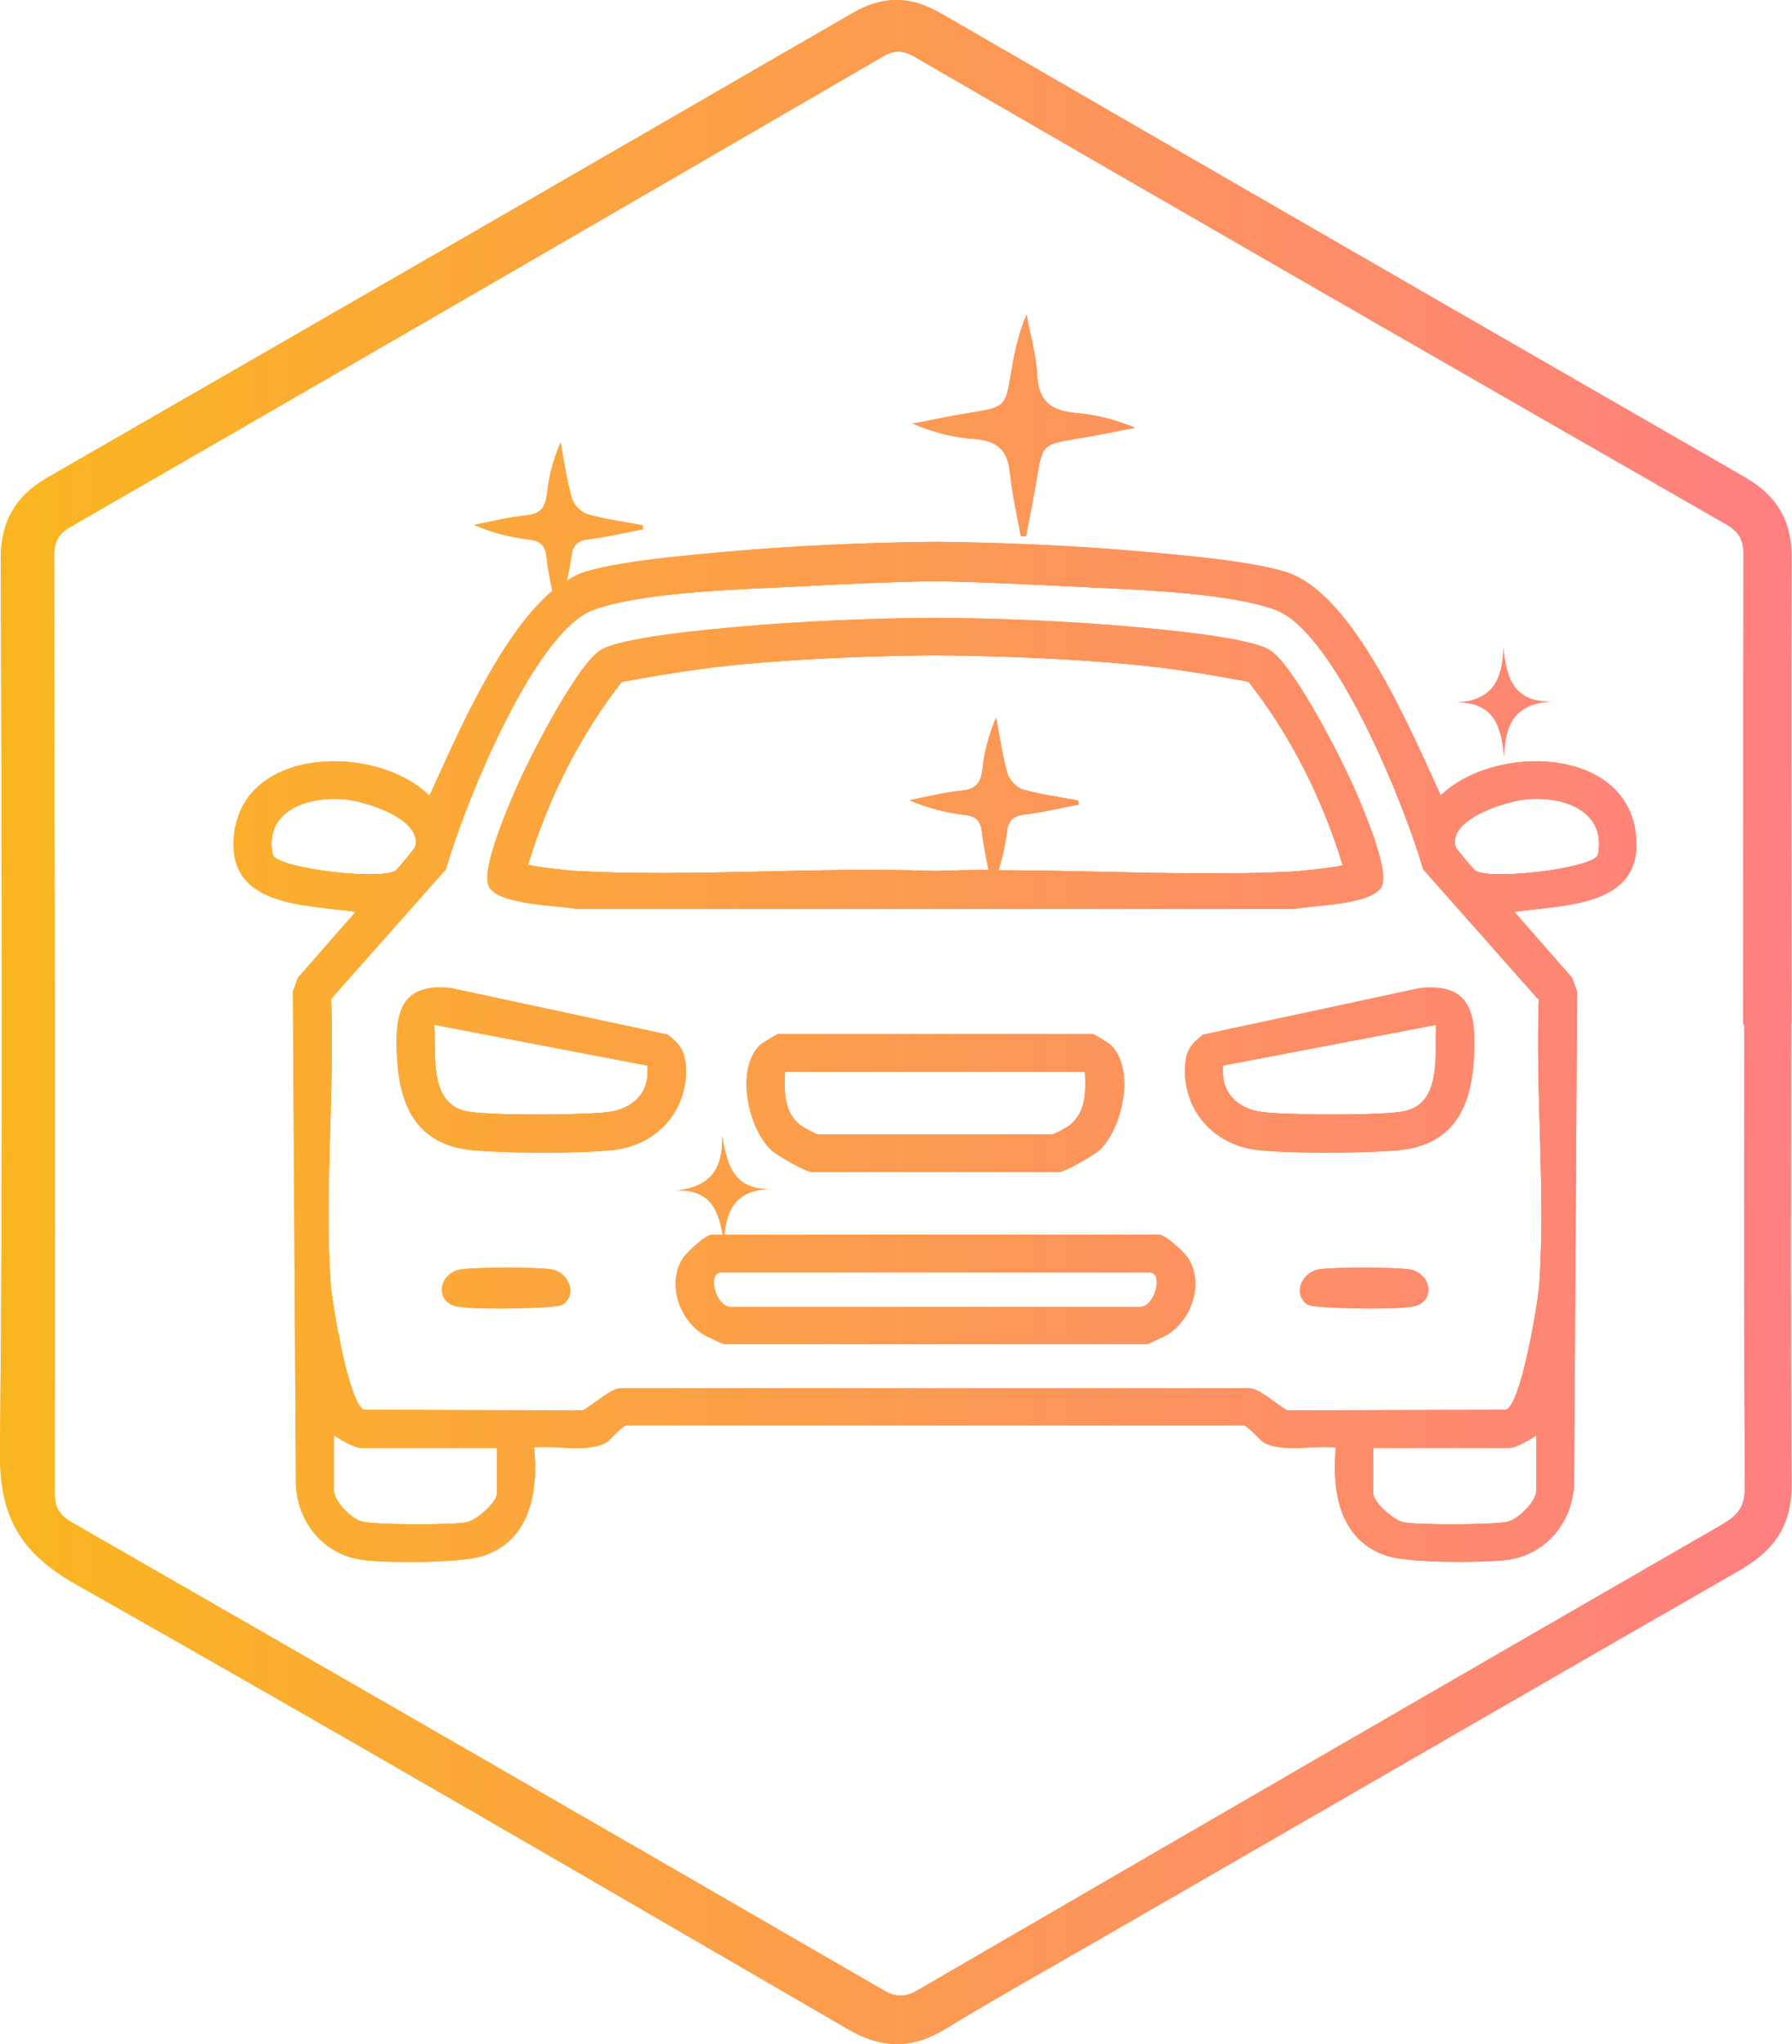 <?xml version="1.0" encoding="UTF-8"?>
<svg id="Layer_2" data-name="Layer 2" xmlns="http://www.w3.org/2000/svg" xmlns:xlink="http://www.w3.org/1999/xlink" viewBox="0 0 71.22 81.22">
  <defs>
    <style>
      .cls-1 {
        fill: url(#linear-gradient-38);
      }

      .cls-1, .cls-2, .cls-3, .cls-4, .cls-5, .cls-6, .cls-7, .cls-8, .cls-9, .cls-10, .cls-11, .cls-12, .cls-13, .cls-14, .cls-15, .cls-16, .cls-17, .cls-18, .cls-19, .cls-20, .cls-21, .cls-22, .cls-23, .cls-24, .cls-25, .cls-26, .cls-27, .cls-28, .cls-29, .cls-30, .cls-31, .cls-32, .cls-33, .cls-34, .cls-35, .cls-36, .cls-37, .cls-38, .cls-39, .cls-40, .cls-41, .cls-42, .cls-43, .cls-44, .cls-45, .cls-46, .cls-47, .cls-48, .cls-49, .cls-50, .cls-51, .cls-52, .cls-53, .cls-54, .cls-55, .cls-56, .cls-57, .cls-58, .cls-59, .cls-60, .cls-61, .cls-62, .cls-63, .cls-64, .cls-65, .cls-66, .cls-67, .cls-68, .cls-69, .cls-70, .cls-71, .cls-72, .cls-73, .cls-74, .cls-75, .cls-76, .cls-77, .cls-78, .cls-79, .cls-80, .cls-81, .cls-82, .cls-83, .cls-84, .cls-85, .cls-86, .cls-87, .cls-88, .cls-89, .cls-90, .cls-91, .cls-92, .cls-93, .cls-94, .cls-95, .cls-96, .cls-97, .cls-98, .cls-99, .cls-100, .cls-101, .cls-102, .cls-103, .cls-104, .cls-105, .cls-106, .cls-107, .cls-108, .cls-109, .cls-110, .cls-111, .cls-112, .cls-113, .cls-114, .cls-115, .cls-116, .cls-117, .cls-118, .cls-119, .cls-120, .cls-121, .cls-122, .cls-123, .cls-124, .cls-125, .cls-126, .cls-127, .cls-128, .cls-129, .cls-130, .cls-131, .cls-132, .cls-133, .cls-134, .cls-135, .cls-136, .cls-137, .cls-138, .cls-139, .cls-140, .cls-141, .cls-142, .cls-143, .cls-144, .cls-145, .cls-146, .cls-147, .cls-148, .cls-149, .cls-150, .cls-151, .cls-152, .cls-153, .cls-154, .cls-155, .cls-156, .cls-157, .cls-158, .cls-159, .cls-160, .cls-161, .cls-162, .cls-163, .cls-164, .cls-165, .cls-166, .cls-167, .cls-168, .cls-169, .cls-170, .cls-171, .cls-172, .cls-173, .cls-174, .cls-175, .cls-176, .cls-177, .cls-178, .cls-179, .cls-180, .cls-181, .cls-182, .cls-183, .cls-184, .cls-185, .cls-186, .cls-187, .cls-188, .cls-189, .cls-190, .cls-191, .cls-192, .cls-193, .cls-194, .cls-195, .cls-196, .cls-197, .cls-198, .cls-199, .cls-200, .cls-201, .cls-202, .cls-203, .cls-204, .cls-205, .cls-206, .cls-207, .cls-208, .cls-209, .cls-210, .cls-211, .cls-212, .cls-213, .cls-214, .cls-215, .cls-216, .cls-217, .cls-218, .cls-219, .cls-220, .cls-221, .cls-222, .cls-223, .cls-224, .cls-225, .cls-226, .cls-227, .cls-228, .cls-229, .cls-230, .cls-231, .cls-232, .cls-233, .cls-234, .cls-235 {
        stroke-width: 0px;
      }

      .cls-2 {
        fill: url(#linear-gradient-12);
      }

      .cls-3 {
        fill: url(#linear-gradient-233);
      }

      .cls-4 {
        fill: url(#linear-gradient-244);
      }

      .cls-5 {
        fill: url(#linear-gradient-127);
      }

      .cls-6 {
        fill: url(#linear-gradient-159);
      }

      .cls-7 {
        fill: url(#linear-gradient-17);
      }

      .cls-8 {
        fill: url(#linear-gradient-132);
      }

      .cls-9 {
        fill: url(#linear-gradient-230);
      }

      .cls-10 {
        fill: url(#linear-gradient-88);
      }

      .cls-11 {
        fill: url(#linear-gradient-225);
      }

      .cls-12 {
        fill: url(#linear-gradient-19);
      }

      .cls-13 {
        fill: url(#linear-gradient-33);
      }

      .cls-14, .cls-236 {
        fill: url(#linear-gradient);
      }

      .cls-15 {
        fill: url(#linear-gradient-175);
      }

      .cls-16 {
        fill: url(#linear-gradient-62);
      }

      .cls-17 {
        fill: url(#linear-gradient-137);
      }

      .cls-18 {
        fill: url(#linear-gradient-92);
      }

      .cls-19 {
        fill: url(#linear-gradient-98);
      }

      .cls-20 {
        fill: url(#linear-gradient-139);
      }

      .cls-21 {
        fill: url(#linear-gradient-67);
      }

      .cls-22 {
        fill: url(#linear-gradient-167);
      }

      .cls-23 {
        fill: url(#linear-gradient-153);
      }

      .cls-24 {
        fill: url(#linear-gradient-57);
      }

      .cls-25 {
        fill: url(#linear-gradient-138);
      }

      .cls-26 {
        fill: url(#linear-gradient-240);
      }

      .cls-27 {
        fill: url(#linear-gradient-209);
      }

      .cls-28 {
        fill: url(#linear-gradient-243);
      }

      .cls-29 {
        fill: url(#linear-gradient-191);
      }

      .cls-30 {
        fill: url(#linear-gradient-232);
      }

      .cls-31 {
        fill: url(#linear-gradient-149);
      }

      .cls-32 {
        fill: url(#linear-gradient-21);
      }

      .cls-33 {
        fill: url(#linear-gradient-6);
      }

      .cls-34 {
        fill: url(#linear-gradient-205);
      }

      .cls-35 {
        fill: url(#linear-gradient-157);
      }

      .cls-36 {
        fill: url(#linear-gradient-242);
      }

      .cls-237 {
        fill: url(#linear-gradient-56);
      }

      .cls-37 {
        fill: url(#linear-gradient-190);
      }

      .cls-38 {
        fill: url(#linear-gradient-196);
      }

      .cls-39 {
        fill: url(#linear-gradient-76);
      }

      .cls-40 {
        fill: url(#linear-gradient-197);
      }

      .cls-41 {
        fill: url(#linear-gradient-214);
      }

      .cls-42 {
        fill: url(#linear-gradient-124);
      }

      .cls-43 {
        fill: url(#linear-gradient-211);
      }

      .cls-44 {
        fill: url(#linear-gradient-160);
      }

      .cls-45 {
        fill: url(#linear-gradient-206);
      }

      .cls-46 {
        fill: url(#linear-gradient-184);
      }

      .cls-238 {
        clip-path: url(#clippath-2);
      }

      .cls-47 {
        fill: url(#linear-gradient-136);
      }

      .cls-48 {
        fill: url(#linear-gradient-42);
      }

      .cls-49 {
        fill: url(#linear-gradient-215);
      }

      .cls-50 {
        fill: url(#linear-gradient-104);
      }

      .cls-51 {
        fill: url(#linear-gradient-213);
      }

      .cls-52 {
        fill: url(#linear-gradient-95);
      }

      .cls-53 {
        fill: url(#linear-gradient-15);
      }

      .cls-239 {
        clip-path: url(#clippath-6);
      }

      .cls-54 {
        fill: url(#linear-gradient-11);
      }

      .cls-55 {
        fill: url(#linear-gradient-106);
      }

      .cls-56 {
        fill: url(#linear-gradient-228);
      }

      .cls-57 {
        fill: url(#linear-gradient-101);
      }

      .cls-58 {
        fill: url(#linear-gradient-81);
      }

      .cls-59 {
        fill: url(#linear-gradient-217);
      }

      .cls-60 {
        fill: url(#linear-gradient-73);
      }

      .cls-61 {
        fill: url(#linear-gradient-203);
      }

      .cls-62 {
        fill: url(#linear-gradient-91);
      }

      .cls-63 {
        fill: url(#linear-gradient-188);
      }

      .cls-64 {
        fill: url(#linear-gradient-222);
      }

      .cls-65 {
        fill: url(#linear-gradient-151);
      }

      .cls-66 {
        fill: url(#linear-gradient-5);
      }

      .cls-67 {
        fill: url(#linear-gradient-187);
      }

      .cls-68 {
        fill: url(#linear-gradient-164);
      }

      .cls-69 {
        fill: url(#linear-gradient-133);
      }

      .cls-70 {
        fill: url(#linear-gradient-179);
      }

      .cls-71 {
        fill: url(#linear-gradient-31);
      }

      .cls-240 {
        fill: url(#linear-gradient-207);
      }

      .cls-72 {
        fill: url(#linear-gradient-103);
      }

      .cls-73 {
        fill: url(#linear-gradient-71);
      }

      .cls-74 {
        fill: url(#linear-gradient-58);
      }

      .cls-75 {
        fill: url(#linear-gradient-63);
      }

      .cls-76 {
        fill: url(#linear-gradient-154);
      }

      .cls-77 {
        fill: url(#linear-gradient-235);
      }

      .cls-78 {
        fill: url(#linear-gradient-34);
      }

      .cls-241 {
        clip-path: url(#clippath-7);
      }

      .cls-79 {
        fill: url(#linear-gradient-223);
      }

      .cls-80 {
        fill: url(#linear-gradient-122);
      }

      .cls-81 {
        fill: url(#linear-gradient-237);
      }

      .cls-82 {
        fill: url(#linear-gradient-96);
      }

      .cls-83 {
        fill: url(#linear-gradient-170);
      }

      .cls-84 {
        fill: url(#linear-gradient-165);
      }

      .cls-85 {
        fill: url(#linear-gradient-130);
      }

      .cls-86 {
        fill: url(#linear-gradient-120);
      }

      .cls-242 {
        clip-path: url(#clippath-1);
      }

      .cls-243 {
        clip-path: url(#clippath-4);
      }

      .cls-87 {
        fill: url(#linear-gradient-245);
      }

      .cls-88 {
        fill: url(#linear-gradient-239);
      }

      .cls-89 {
        fill: url(#linear-gradient-89);
      }

      .cls-90 {
        fill: url(#linear-gradient-199);
      }

      .cls-91 {
        fill: url(#linear-gradient-40);
      }

      .cls-92 {
        fill: url(#linear-gradient-147);
      }

      .cls-93 {
        fill: url(#linear-gradient-66);
      }

      .cls-94 {
        fill: url(#linear-gradient-126);
      }

      .cls-95 {
        fill: url(#linear-gradient-13);
      }

      .cls-96 {
        fill: url(#linear-gradient-23);
      }

      .cls-97 {
        fill: url(#linear-gradient-202);
      }

      .cls-98 {
        fill: url(#linear-gradient-210);
      }

      .cls-99 {
        fill: url(#linear-gradient-25);
      }

      .cls-100 {
        fill: url(#linear-gradient-43);
      }

      .cls-244 {
        fill: url(#linear-gradient-82);
      }

      .cls-101 {
        fill: url(#linear-gradient-16);
      }

      .cls-102 {
        fill: url(#linear-gradient-22);
      }

      .cls-103 {
        fill: url(#linear-gradient-54);
      }

      .cls-104 {
        fill: url(#linear-gradient-55);
      }

      .cls-105 {
        fill: url(#linear-gradient-110);
      }

      .cls-106 {
        fill: url(#linear-gradient-141);
      }

      .cls-107 {
        fill: url(#linear-gradient-35);
      }

      .cls-108 {
        fill: url(#linear-gradient-50);
      }

      .cls-109 {
        fill: url(#linear-gradient-32);
      }

      .cls-110 {
        fill: url(#linear-gradient-60);
      }

      .cls-111 {
        fill: url(#linear-gradient-59);
      }

      .cls-112 {
        fill: url(#linear-gradient-20);
      }

      .cls-113 {
        fill: url(#linear-gradient-226);
      }

      .cls-114 {
        fill: url(#linear-gradient-14);
      }

      .cls-115 {
        fill: url(#linear-gradient-185);
      }

      .cls-245 {
        fill: url(#linear-gradient-231);
      }

      .cls-246 {
        fill: url(#linear-gradient-41);
      }

      .cls-116 {
        fill: url(#linear-gradient-2);
      }

      .cls-117 {
        fill: url(#linear-gradient-212);
      }

      .cls-118 {
        fill: url(#linear-gradient-156);
      }

      .cls-119 {
        fill: url(#linear-gradient-146);
      }

      .cls-120 {
        fill: url(#linear-gradient-52);
      }

      .cls-121 {
        fill: url(#linear-gradient-216);
      }

      .cls-122 {
        fill: url(#linear-gradient-45);
      }

      .cls-123 {
        fill: url(#linear-gradient-219);
      }

      .cls-124 {
        fill: url(#linear-gradient-194);
      }

      .cls-125 {
        fill: url(#linear-gradient-93);
      }

      .cls-126 {
        fill: url(#linear-gradient-172);
      }

      .cls-127 {
        fill: url(#linear-gradient-241);
      }

      .cls-128 {
        fill: url(#linear-gradient-163);
      }

      .cls-129 {
        fill: url(#linear-gradient-7);
      }

      .cls-130 {
        fill: url(#linear-gradient-39);
      }

      .cls-131 {
        fill: url(#linear-gradient-3);
      }

      .cls-132 {
        fill: url(#linear-gradient-148);
      }

      .cls-133 {
        fill: url(#linear-gradient-204);
      }

      .cls-134 {
        fill: url(#linear-gradient-77);
      }

      .cls-247 {
        clip-path: url(#clippath-9);
      }

      .cls-135 {
        fill: url(#linear-gradient-119);
      }

      .cls-136 {
        fill: url(#linear-gradient-69);
      }

      .cls-137 {
        fill: url(#linear-gradient-208);
      }

      .cls-248 {
        clip-path: url(#clippath);
      }

      .cls-138 {
        fill: url(#linear-gradient-143);
      }

      .cls-139 {
        fill: url(#linear-gradient-125);
      }

      .cls-140 {
        fill: url(#linear-gradient-94);
      }

      .cls-141 {
        fill: url(#linear-gradient-9);
      }

      .cls-142 {
        fill: url(#linear-gradient-27);
      }

      .cls-143 {
        fill: url(#linear-gradient-134);
      }

      .cls-144 {
        fill: url(#linear-gradient-152);
      }

      .cls-145 {
        fill: url(#linear-gradient-100);
      }

      .cls-146 {
        fill: url(#linear-gradient-162);
      }

      .cls-147 {
        fill: url(#linear-gradient-131);
      }

      .cls-148 {
        fill: url(#linear-gradient-183);
      }

      .cls-149 {
        fill: url(#linear-gradient-105);
      }

      .cls-150 {
        fill: url(#linear-gradient-83);
      }

      .cls-151 {
        fill: url(#linear-gradient-155);
      }

      .cls-152 {
        fill: url(#linear-gradient-220);
      }

      .cls-153 {
        fill: url(#linear-gradient-53);
      }

      .cls-154 {
        fill: url(#linear-gradient-90);
      }

      .cls-155 {
        fill: url(#linear-gradient-200);
      }

      .cls-156 {
        fill: url(#linear-gradient-178);
      }

      .cls-249 {
        clip-path: url(#clippath-3);
      }

      .cls-157 {
        fill: url(#linear-gradient-117);
      }

      .cls-158 {
        fill: url(#linear-gradient-218);
      }

      .cls-159 {
        fill: url(#linear-gradient-221);
      }

      .cls-160 {
        fill: url(#linear-gradient-85);
      }

      .cls-161 {
        fill: url(#linear-gradient-65);
      }

      .cls-162 {
        fill: url(#linear-gradient-36);
      }

      .cls-163 {
        fill: url(#linear-gradient-180);
      }

      .cls-164 {
        fill: url(#linear-gradient-48);
      }

      .cls-165 {
        fill: url(#linear-gradient-195);
      }

      .cls-166 {
        fill: url(#linear-gradient-224);
      }

      .cls-167 {
        fill: url(#linear-gradient-49);
      }

      .cls-168 {
        fill: url(#linear-gradient-161);
      }

      .cls-169 {
        fill: url(#linear-gradient-8);
      }

      .cls-170 {
        fill: url(#linear-gradient-47);
      }

      .cls-171 {
        fill: url(#linear-gradient-173);
      }

      .cls-250 {
        clip-path: url(#clippath-8);
      }

      .cls-172 {
        fill: url(#linear-gradient-24);
      }

      .cls-173 {
        fill: url(#linear-gradient-61);
      }

      .cls-174 {
        fill: url(#linear-gradient-114);
      }

      .cls-175 {
        fill: url(#linear-gradient-18);
      }

      .cls-176 {
        fill: url(#linear-gradient-51);
      }

      .cls-177 {
        fill: url(#linear-gradient-30);
      }

      .cls-178 {
        fill: url(#linear-gradient-121);
      }

      .cls-179 {
        fill: url(#linear-gradient-227);
      }

      .cls-180 {
        fill: url(#linear-gradient-44);
      }

      .cls-251 {
        fill: url(#linear-gradient-166);
      }

      .cls-181 {
        fill: url(#linear-gradient-193);
      }

      .cls-182 {
        fill: url(#linear-gradient-84);
      }

      .cls-183 {
        fill: url(#linear-gradient-97);
      }

      .cls-184 {
        fill: url(#linear-gradient-68);
      }

      .cls-185 {
        fill: url(#linear-gradient-129);
      }

      .cls-186 {
        fill: url(#linear-gradient-238);
      }

      .cls-187 {
        fill: url(#linear-gradient-72);
      }

      .cls-188 {
        fill: url(#linear-gradient-29);
      }

      .cls-189 {
        fill: url(#linear-gradient-46);
      }

      .cls-252 {
        clip-path: url(#clippath-5);
      }

      .cls-190 {
        fill: url(#linear-gradient-140);
      }

      .cls-191 {
        fill: url(#linear-gradient-168);
      }

      .cls-192 {
        fill: url(#linear-gradient-171);
      }

      .cls-193 {
        fill: url(#linear-gradient-64);
      }

      .cls-194 {
        fill: url(#linear-gradient-107);
      }

      .cls-195 {
        fill: url(#linear-gradient-192);
      }

      .cls-196 {
        fill: url(#linear-gradient-109);
      }

      .cls-253 {
        fill: url(#linear-gradient-181);
      }

      .cls-197 {
        fill: url(#linear-gradient-145);
      }

      .cls-198 {
        fill: url(#linear-gradient-113);
      }

      .cls-254 {
        fill: url(#linear-gradient-116);
      }

      .cls-199 {
        fill: url(#linear-gradient-182);
      }

      .cls-200 {
        fill: url(#linear-gradient-28);
      }

      .cls-201 {
        fill: url(#linear-gradient-99);
      }

      .cls-202 {
        fill: url(#linear-gradient-10);
      }

      .cls-203 {
        fill: url(#linear-gradient-150);
      }

      .cls-204 {
        fill: url(#linear-gradient-198);
      }

      .cls-205 {
        fill: url(#linear-gradient-174);
      }

      .cls-255 {
        fill: url(#linear-gradient-142);
      }

      .cls-206 {
        fill: url(#linear-gradient-87);
      }

      .cls-207 {
        fill: url(#linear-gradient-70);
      }

      .cls-208 {
        fill: url(#linear-gradient-234);
      }

      .cls-209 {
        fill: url(#linear-gradient-78);
      }

      .cls-256 {
        clip-path: url(#clippath-10);
      }

      .cls-210 {
        fill: url(#linear-gradient-86);
      }

      .cls-211 {
        fill: url(#linear-gradient-229);
      }

      .cls-212 {
        fill: url(#linear-gradient-74);
      }

      .cls-213 {
        fill: url(#linear-gradient-177);
      }

      .cls-214 {
        fill: url(#linear-gradient-169);
      }

      .cls-215 {
        fill: url(#linear-gradient-102);
      }

      .cls-216 {
        fill: url(#linear-gradient-4);
      }

      .cls-217 {
        fill: url(#linear-gradient-118);
      }

      .cls-218 {
        fill: url(#linear-gradient-112);
      }

      .cls-219 {
        fill: url(#linear-gradient-236);
      }

      .cls-220 {
        fill: url(#linear-gradient-123);
      }

      .cls-221 {
        fill: url(#linear-gradient-176);
      }

      .cls-222 {
        fill: url(#linear-gradient-128);
      }

      .cls-223 {
        fill: url(#linear-gradient-37);
      }

      .cls-224 {
        fill: url(#linear-gradient-186);
      }

      .cls-225 {
        fill: url(#linear-gradient-80);
      }

      .cls-226 {
        fill: url(#linear-gradient-115);
      }

      .cls-227 {
        fill: url(#linear-gradient-135);
      }

      .cls-228 {
        fill: url(#linear-gradient-189);
      }

      .cls-229 {
        fill: url(#linear-gradient-158);
      }

      .cls-230 {
        fill: url(#linear-gradient-79);
      }

      .cls-231 {
        fill: url(#linear-gradient-111);
      }

      .cls-232 {
        fill: url(#linear-gradient-108);
      }

      .cls-233 {
        fill: url(#linear-gradient-201);
      }

      .cls-257 {
        fill: url(#linear-gradient-26);
      }

      .cls-234 {
        fill: url(#linear-gradient-144);
      }

      .cls-235 {
        fill: url(#linear-gradient-75);
      }
    </style>
    <linearGradient id="linear-gradient" x1=".29" y1="40.61" x2="70.2" y2="40.61" gradientUnits="userSpaceOnUse">
      <stop offset="0" stop-color="#fab620"/>
      <stop offset="1" stop-color="#fe8080"/>
    </linearGradient>
    <clipPath id="clippath">
      <path class="cls-14" d="M71.2,40.66c0-6.16-.02-12.31,0-18.48.02-1.47-.58-2.48-1.83-3.2C58.71,12.85,48.06,6.71,37.41.54c-1.21-.7-2.29-.73-3.51-.03C23.23,6.69,12.54,12.85,1.85,19c-1.24.72-1.82,1.73-1.82,3.2C.07,34.05.12,45.91,0,57.75c-.02,2.51.82,3.96,3,5.19,10.29,5.82,20.48,11.75,30.7,17.69,1.36.79,2.55.8,3.89-.02,2.03-1.24,4.1-2.39,6.16-3.58,8.49-4.89,16.97-9.81,25.48-14.69,1.34-.79,1.99-1.8,1.97-3.39-.05-6.09-.02-12.21-.02-18.3ZM68.53,60.53c-10.69,6.16-21.38,12.35-32.05,18.55-.49.28-.86.3-1.34.02-10.74-6.22-21.48-12.4-32.24-18.58-.51-.28-.73-.59-.73-1.2.02-12.42,0-24.82-.02-37.22,0-.58.17-.89.66-1.17C13.59,14.72,24.34,8.49,35.08,2.25c.47-.28.8-.26,1.26,0,10.74,6.22,21.48,12.4,32.26,18.58.52.3.7.63.7,1.22-.02,6.22-.02,12.43-.02,18.65h.05c0,6.13-.02,12.26.02,18.39,0,.7-.21,1.08-.82,1.43Z"/>
    </clipPath>
    <linearGradient id="linear-gradient-2" x1=".29" y1="40.67" x2="70.2" y2="40.67" xlink:href="#linear-gradient"/>
    <linearGradient id="linear-gradient-3" x1=".29" y1="40.67" x2="70.2" y2="40.67" xlink:href="#linear-gradient"/>
    <linearGradient id="linear-gradient-4" x1=".29" y1="40.67" x2="70.2" y2="40.67" xlink:href="#linear-gradient"/>
    <linearGradient id="linear-gradient-5" x1=".29" y1="40.67" x2="70.2" y2="40.67" xlink:href="#linear-gradient"/>
    <linearGradient id="linear-gradient-6" x1=".29" y1="40.67" x2="70.2" y2="40.67" xlink:href="#linear-gradient"/>
    <linearGradient id="linear-gradient-7" x1=".29" y1="40.67" x2="70.2" y2="40.67" xlink:href="#linear-gradient"/>
    <linearGradient id="linear-gradient-8" x1=".29" y1="40.67" x2="70.2" y2="40.67" xlink:href="#linear-gradient"/>
    <linearGradient id="linear-gradient-9" x1=".29" y1="40.67" x2="70.2" y2="40.67" xlink:href="#linear-gradient"/>
    <linearGradient id="linear-gradient-10" x1=".29" y1="40.67" x2="70.2" y2="40.67" xlink:href="#linear-gradient"/>
    <linearGradient id="linear-gradient-11" x1=".29" y1="40.67" x2="70.2" y2="40.67" xlink:href="#linear-gradient"/>
    <linearGradient id="linear-gradient-12" x1=".29" y1="40.67" x2="70.2" y2="40.67" xlink:href="#linear-gradient"/>
    <linearGradient id="linear-gradient-13" x1=".29" y1="40.62" x2="70.2" y2="40.62" xlink:href="#linear-gradient"/>
    <linearGradient id="linear-gradient-14" x1=".29" y1="40.62" x2="70.2" y2="40.62" xlink:href="#linear-gradient"/>
    <linearGradient id="linear-gradient-15" x1=".29" y1="40.62" x2="70.2" y2="40.62" xlink:href="#linear-gradient"/>
    <linearGradient id="linear-gradient-16" x1=".29" y1="40.62" x2="70.2" y2="40.62" xlink:href="#linear-gradient"/>
    <linearGradient id="linear-gradient-17" x1=".29" y1="40.62" x2="70.2" y2="40.62" xlink:href="#linear-gradient"/>
    <linearGradient id="linear-gradient-18" x1=".29" y1="40.62" x2="70.2" y2="40.62" xlink:href="#linear-gradient"/>
    <linearGradient id="linear-gradient-19" x1=".29" y1="40.62" x2="70.2" y2="40.62" xlink:href="#linear-gradient"/>
    <linearGradient id="linear-gradient-20" x1=".29" y1="40.62" x2="70.2" y2="40.62" xlink:href="#linear-gradient"/>
    <linearGradient id="linear-gradient-21" x1=".29" y1="40.62" x2="70.2" y2="40.62" xlink:href="#linear-gradient"/>
    <linearGradient id="linear-gradient-22" x1=".29" y1="40.62" x2="70.2" y2="40.62" xlink:href="#linear-gradient"/>
    <linearGradient id="linear-gradient-23" x1=".29" y1="40.62" x2="70.2" y2="40.62" xlink:href="#linear-gradient"/>
    <linearGradient id="linear-gradient-24" x1=".29" y1="40.62" x2="70.2" y2="40.62" xlink:href="#linear-gradient"/>
    <linearGradient id="linear-gradient-25" x1=".29" y1="40.62" x2="70.2" y2="40.62" xlink:href="#linear-gradient"/>
    <linearGradient id="linear-gradient-26" x1=".29" y1="16.9" x2="70.2" y2="16.9" xlink:href="#linear-gradient"/>
    <linearGradient id="linear-gradient-27" x1=".29" y1="16.9" x2="70.2" y2="16.9" xlink:href="#linear-gradient"/>
    <clipPath id="clippath-1">
      <path class="cls-142" d="M40.15,18.83c.07.84.28,1.66.42,2.48.07,0,.14,0,.21,0,.14-.75.3-1.52.42-2.27.24-1.4.23-1.38,1.68-1.62.75-.12,1.48-.28,2.24-.42-.79-.33-1.57-.52-2.36-.59-.98-.09-1.48-.45-1.54-1.5-.03-.8-.28-1.61-.42-2.41-.33.77-.49,1.54-.61,2.29-.24,1.4-.23,1.38-1.68,1.62-.75.12-1.48.28-2.24.42.82.35,1.62.56,2.44.61.93.07,1.36.45,1.43,1.4Z"/>
    </clipPath>
    <linearGradient id="linear-gradient-28" x1=".29" y1="16.9" x2="70.2" y2="16.9" xlink:href="#linear-gradient"/>
    <linearGradient id="linear-gradient-29" x1=".29" y1="16.9" x2="70.2" y2="16.9" xlink:href="#linear-gradient"/>
    <linearGradient id="linear-gradient-30" x1=".29" y1="16.9" x2="70.2" y2="16.9" xlink:href="#linear-gradient"/>
    <linearGradient id="linear-gradient-31" x1=".29" y1="16.9" x2="70.2" y2="16.9" xlink:href="#linear-gradient"/>
    <linearGradient id="linear-gradient-32" x1=".29" y1="16.9" x2="70.2" y2="16.9" xlink:href="#linear-gradient"/>
    <linearGradient id="linear-gradient-33" x1=".29" y1="16.9" x2="70.2" y2="16.9" xlink:href="#linear-gradient"/>
    <linearGradient id="linear-gradient-34" x1=".29" y1="16.9" x2="70.2" y2="16.9" xlink:href="#linear-gradient"/>
    <linearGradient id="linear-gradient-35" x1=".29" y1="16.9" x2="70.2" y2="16.9" xlink:href="#linear-gradient"/>
    <linearGradient id="linear-gradient-36" x1=".29" y1="16.9" x2="70.2" y2="16.9" xlink:href="#linear-gradient"/>
    <linearGradient id="linear-gradient-37" x1=".29" y1="16.9" x2="70.2" y2="16.9" xlink:href="#linear-gradient"/>
    <linearGradient id="linear-gradient-38" x1=".29" y1="16.9" x2="70.2" y2="16.9" xlink:href="#linear-gradient"/>
    <linearGradient id="linear-gradient-39" x1=".29" y1="16.9" x2="70.2" y2="16.9" xlink:href="#linear-gradient"/>
    <linearGradient id="linear-gradient-40" x1=".29" y1="16.9" x2="70.2" y2="16.9" xlink:href="#linear-gradient"/>
    <linearGradient id="linear-gradient-41" x1=".29" y1="27.89" x2="70.2" y2="27.89" xlink:href="#linear-gradient"/>
    <linearGradient id="linear-gradient-42" x1=".29" y1="27.89" x2="70.2" y2="27.89" xlink:href="#linear-gradient"/>
    <clipPath id="clippath-2">
      <path class="cls-48" d="M59.78,30.06c.03-1.29.44-2.17,2.01-2.18-1.64.07-1.92-.93-2.04-2.15-.03,1.29-.44,2.18-2.01,2.18,1.62-.07,1.92.91,2.04,2.15Z"/>
    </clipPath>
    <linearGradient id="linear-gradient-43" x1=".29" y1="27.89" x2="70.2" y2="27.89" xlink:href="#linear-gradient"/>
    <linearGradient id="linear-gradient-44" x1=".29" y1="27.89" x2="70.2" y2="27.89" xlink:href="#linear-gradient"/>
    <linearGradient id="linear-gradient-45" x1=".29" y1="27.89" x2="70.2" y2="27.89" xlink:href="#linear-gradient"/>
    <linearGradient id="linear-gradient-46" x1=".29" y1="27.89" x2="70.2" y2="27.89" xlink:href="#linear-gradient"/>
    <linearGradient id="linear-gradient-47" x1=".29" y1="27.89" x2="70.2" y2="27.89" xlink:href="#linear-gradient"/>
    <linearGradient id="linear-gradient-48" x1=".29" y1="27.89" x2="70.2" y2="27.89" xlink:href="#linear-gradient"/>
    <linearGradient id="linear-gradient-49" x1=".29" y1="27.89" x2="70.2" y2="27.89" xlink:href="#linear-gradient"/>
    <linearGradient id="linear-gradient-50" x1=".29" y1="27.89" x2="70.2" y2="27.89" xlink:href="#linear-gradient"/>
    <linearGradient id="linear-gradient-51" x1=".29" y1="27.89" x2="70.2" y2="27.89" xlink:href="#linear-gradient"/>
    <linearGradient id="linear-gradient-52" x1=".29" y1="27.89" x2="70.2" y2="27.89" xlink:href="#linear-gradient"/>
    <linearGradient id="linear-gradient-53" x1=".29" y1="27.89" x2="70.2" y2="27.89" xlink:href="#linear-gradient"/>
    <linearGradient id="linear-gradient-54" x1=".29" y1="27.89" x2="70.2" y2="27.89" xlink:href="#linear-gradient"/>
    <linearGradient id="linear-gradient-55" x1=".29" y1="27.89" x2="70.2" y2="27.89" xlink:href="#linear-gradient"/>
    <linearGradient id="linear-gradient-56" x1=".29" y1="49.28" x2="70.2" y2="49.28" xlink:href="#linear-gradient"/>
    <linearGradient id="linear-gradient-57" x1=".29" y1="49.28" x2="70.2" y2="49.28" xlink:href="#linear-gradient"/>
    <clipPath id="clippath-3">
      <path class="cls-24" d="M46.06,49.06h-17.27c.11-1.11.56-1.82,1.95-1.82-1.61.09-1.83-.96-2.04-2.1.05,1.34-.52,2.1-1.97,2.17,1.47-.11,1.81.73,1.99,1.75h-.43c-.24,0-1.01.71-1.16.95-.62,1-.15,2.39.81,3.01.11.07.8.39.85.39h16.78c.06,0,.74-.32.85-.39.95-.62,1.43-2.01.81-3.01-.15-.25-.92-.95-1.16-.95ZM45.31,51.93h-16.28c-.59,0-.94-1.37-.37-1.37h17.03c.57,0,.21,1.37-.37,1.37Z"/>
    </clipPath>
    <linearGradient id="linear-gradient-58" x1=".29" y1="51.24" x2="70.2" y2="51.24" xlink:href="#linear-gradient"/>
    <linearGradient id="linear-gradient-59" x1=".29" y1="51.24" x2="70.2" y2="51.24" xlink:href="#linear-gradient"/>
    <linearGradient id="linear-gradient-60" x1=".29" y1="51.24" x2="70.2" y2="51.24" xlink:href="#linear-gradient"/>
    <linearGradient id="linear-gradient-61" x1=".29" y1="51.24" x2="70.2" y2="51.24" xlink:href="#linear-gradient"/>
    <linearGradient id="linear-gradient-62" x1=".29" y1="51.24" x2="70.2" y2="51.24" xlink:href="#linear-gradient"/>
    <linearGradient id="linear-gradient-63" x1=".29" y1="51.24" x2="70.2" y2="51.24" xlink:href="#linear-gradient"/>
    <linearGradient id="linear-gradient-64" x1=".29" y1="51.24" x2="70.2" y2="51.24" xlink:href="#linear-gradient"/>
    <linearGradient id="linear-gradient-65" x1=".29" y1="51.24" x2="70.2" y2="51.24" xlink:href="#linear-gradient"/>
    <linearGradient id="linear-gradient-66" x1=".29" y1="51.24" x2="70.2" y2="51.24" xlink:href="#linear-gradient"/>
    <linearGradient id="linear-gradient-67" x1=".29" y1="51.24" x2="70.2" y2="51.24" xlink:href="#linear-gradient"/>
    <linearGradient id="linear-gradient-68" x1=".29" y1="51.24" x2="70.2" y2="51.24" xlink:href="#linear-gradient"/>
    <linearGradient id="linear-gradient-69" x1=".29" y1="49.28" x2="70.2" y2="49.28" xlink:href="#linear-gradient"/>
    <linearGradient id="linear-gradient-70" x1=".29" y1="49.28" x2="70.2" y2="49.28" xlink:href="#linear-gradient"/>
    <linearGradient id="linear-gradient-71" x1=".29" y1="49.28" x2="70.2" y2="49.28" xlink:href="#linear-gradient"/>
    <linearGradient id="linear-gradient-72" x1=".29" y1="49.28" x2="70.2" y2="49.28" xlink:href="#linear-gradient"/>
    <linearGradient id="linear-gradient-73" x1=".29" y1="49.28" x2="70.2" y2="49.28" xlink:href="#linear-gradient"/>
    <linearGradient id="linear-gradient-74" x1=".29" y1="49.28" x2="70.2" y2="49.28" xlink:href="#linear-gradient"/>
    <linearGradient id="linear-gradient-75" x1=".29" y1="49.28" x2="70.2" y2="49.28" xlink:href="#linear-gradient"/>
    <linearGradient id="linear-gradient-76" x1=".29" y1="49.28" x2="70.2" y2="49.28" xlink:href="#linear-gradient"/>
    <linearGradient id="linear-gradient-77" x1=".29" y1="49.28" x2="70.2" y2="49.28" xlink:href="#linear-gradient"/>
    <linearGradient id="linear-gradient-78" x1=".29" y1="49.28" x2="70.2" y2="49.28" xlink:href="#linear-gradient"/>
    <linearGradient id="linear-gradient-79" x1=".29" y1="49.28" x2="70.2" y2="49.28" xlink:href="#linear-gradient"/>
    <linearGradient id="linear-gradient-80" x1=".29" y1="49.28" x2="70.2" y2="49.28" xlink:href="#linear-gradient"/>
    <linearGradient id="linear-gradient-81" x1=".29" y1="49.28" x2="70.2" y2="49.28" xlink:href="#linear-gradient"/>
    <linearGradient id="linear-gradient-82" x1=".29" y1="39.83" x2="70.2" y2="39.83" xlink:href="#linear-gradient"/>
    <linearGradient id="linear-gradient-83" x1=".29" y1="39.83" x2="70.2" y2="39.83" xlink:href="#linear-gradient"/>
    <clipPath id="clippath-4">
      <path class="cls-150" d="M57.27,31.63c-1.13-2.43-3.44-8.05-6.16-8.9-1.4-.44-4.14-.67-5.67-.81-2.59-.23-5.37-.36-8.19-.39h0s-.05,0-.08,0c-.03,0-.05,0-.08,0h0c-2.82.03-5.6.16-8.19.39-1.53.14-4.27.37-5.67.81-.24.07-.47.2-.7.34.07-.3.13-.61.17-.92.05-.45.21-.66.68-.72.73-.09,1.45-.26,2.18-.4-.02-.07-.02-.14-.02-.16-.73-.14-1.48-.23-2.2-.44-.24-.07-.54-.37-.61-.63-.21-.73-.31-1.48-.45-2.22-.3.7-.47,1.36-.54,2.04-.07.54-.24.8-.84.86-.7.07-1.38.24-2.06.38.73.31,1.45.49,2.18.58.47.05.65.24.7.7.05.45.14.9.23,1.34-2.16,1.83-3.94,6.1-4.88,8.14-2.08-2.05-7.4-2.01-7.77,1.57-.3,2.85,2.83,2.76,4.84,3.04l-2.3,2.62-.2.55.12,19.56c.05,1.54,1.13,2.85,2.7,3.03.97.12,3.81.12,4.68-.15,1.93-.58,2.26-2.56,2.09-4.32.84-.1,2.12.22,2.86-.2.2-.11.62-.68.82-.68h24.5c.19,0,.62.56.82.68.73.41,2.02.1,2.86.2-.17,1.77.16,3.74,2.09,4.32.88.27,3.71.26,4.68.15,1.57-.19,2.64-1.49,2.7-3.03l.12-19.56-.2-.55-2.3-2.62c2.01-.28,5.14-.19,4.84-3.04-.37-3.58-5.69-3.62-7.77-1.57ZM10.85,34c-.38-1.75,1.29-2.34,2.75-2.25.83.05,3.23.77,2.9,1.91-.02.06-.71.89-.76.92-.52.42-4.57-.05-4.88-.58ZM19.75,59.34c0,.37-.81,1.07-1.21,1.15-.56.11-3.62.11-4.15-.03-.44-.11-1.12-.81-1.12-1.25v-2.18c.23.16.81.5,1.06.5h5.42v1.81ZM61.06,59.21c0,.44-.68,1.13-1.12,1.25-.52.14-3.59.14-4.15.03-.4-.08-1.21-.78-1.21-1.15v-1.81h5.42c.25,0,.83-.34,1.06-.5v2.18ZM61.16,39.69c-.14,3.69.27,7.64.02,11.31-.05.74-.72,4.82-1.33,5.02l-8.69.02c-.37-.18-1.09-.87-1.5-.87h-25c-.4,0-1.12.69-1.5.87l-8.69-.02c-.61-.21-1.28-4.29-1.33-5.02-.25-3.67.16-7.61.02-11.31l4.56-5.15c.69-2.43,3.48-9.44,5.87-10.31,2.02-.74,6.16-.82,8.4-.94,1.57-.09,3.32-.16,5.15-.2,1.83.04,3.59.12,5.15.2,2.24.12,6.38.2,8.4.94,2.39.88,5.18,7.88,5.87,10.31l4.56,5.15ZM63.49,34c-.32.53-4.37,1-4.88.58-.05-.04-.75-.87-.76-.92-.33-1.13,2.07-1.85,2.9-1.91,1.46-.1,3.12.5,2.75,2.25Z"/>
    </clipPath>
    <linearGradient id="linear-gradient-84" x1=".29" y1="33.33" x2="70.2" y2="33.33" xlink:href="#linear-gradient"/>
    <linearGradient id="linear-gradient-85" x1=".29" y1="33.33" x2="70.2" y2="33.33" xlink:href="#linear-gradient"/>
    <linearGradient id="linear-gradient-86" x1=".29" y1="39.56" x2="70.2" y2="39.56" xlink:href="#linear-gradient"/>
    <linearGradient id="linear-gradient-87" x1=".29" y1="39.56" x2="70.2" y2="39.56" xlink:href="#linear-gradient"/>
    <linearGradient id="linear-gradient-88" x1=".29" y1="39.56" x2="70.2" y2="39.56" xlink:href="#linear-gradient"/>
    <linearGradient id="linear-gradient-89" x1=".29" y1="39.56" x2="70.2" y2="39.56" xlink:href="#linear-gradient"/>
    <linearGradient id="linear-gradient-90" x1=".29" y1="39.56" x2="70.2" y2="39.56" xlink:href="#linear-gradient"/>
    <linearGradient id="linear-gradient-91" x1=".29" y1="39.56" x2="70.2" y2="39.56" xlink:href="#linear-gradient"/>
    <linearGradient id="linear-gradient-92" x1=".29" y1="39.56" x2="70.2" y2="39.56" xlink:href="#linear-gradient"/>
    <linearGradient id="linear-gradient-93" x1=".29" y1="39.56" x2="70.2" y2="39.56" xlink:href="#linear-gradient"/>
    <linearGradient id="linear-gradient-94" x1=".29" y1="39.56" x2="70.2" y2="39.56" xlink:href="#linear-gradient"/>
    <linearGradient id="linear-gradient-95" x1=".29" y1="39.56" x2="70.2" y2="39.56" xlink:href="#linear-gradient"/>
    <linearGradient id="linear-gradient-96" x1=".29" y1="39.56" x2="70.2" y2="39.56" xlink:href="#linear-gradient"/>
    <linearGradient id="linear-gradient-97" x1=".29" y1="58.82" x2="70.2" y2="58.82" xlink:href="#linear-gradient"/>
    <linearGradient id="linear-gradient-98" x1=".29" y1="58.82" x2="70.2" y2="58.82" xlink:href="#linear-gradient"/>
    <linearGradient id="linear-gradient-99" x1=".29" y1="58.82" x2="70.2" y2="58.82" xlink:href="#linear-gradient"/>
    <linearGradient id="linear-gradient-100" x1=".29" y1="58.82" x2="70.2" y2="58.82" xlink:href="#linear-gradient"/>
    <linearGradient id="linear-gradient-101" x1=".29" y1="33.33" x2="70.2" y2="33.33" xlink:href="#linear-gradient"/>
    <linearGradient id="linear-gradient-102" x1=".29" y1="33.33" x2="70.2" y2="33.33" xlink:href="#linear-gradient"/>
    <linearGradient id="linear-gradient-103" x1=".29" y1="39.85" x2="70.2" y2="39.85" xlink:href="#linear-gradient"/>
    <linearGradient id="linear-gradient-104" x1=".29" y1="39.85" x2="70.2" y2="39.85" xlink:href="#linear-gradient"/>
    <linearGradient id="linear-gradient-105" x1=".29" y1="39.85" x2="70.2" y2="39.85" xlink:href="#linear-gradient"/>
    <linearGradient id="linear-gradient-106" x1=".29" y1="39.85" x2="70.2" y2="39.85" xlink:href="#linear-gradient"/>
    <linearGradient id="linear-gradient-107" x1=".29" y1="39.85" x2="70.2" y2="39.85" xlink:href="#linear-gradient"/>
    <linearGradient id="linear-gradient-108" x1=".29" y1="39.85" x2="70.2" y2="39.85" xlink:href="#linear-gradient"/>
    <linearGradient id="linear-gradient-109" x1=".29" y1="39.85" x2="70.2" y2="39.85" xlink:href="#linear-gradient"/>
    <linearGradient id="linear-gradient-110" x1=".29" y1="39.85" x2="70.2" y2="39.85" xlink:href="#linear-gradient"/>
    <linearGradient id="linear-gradient-111" x1=".29" y1="39.85" x2="70.2" y2="39.85" xlink:href="#linear-gradient"/>
    <linearGradient id="linear-gradient-112" x1=".29" y1="39.85" x2="70.2" y2="39.85" xlink:href="#linear-gradient"/>
    <linearGradient id="linear-gradient-113" x1=".29" y1="39.85" x2="70.2" y2="39.85" xlink:href="#linear-gradient"/>
    <linearGradient id="linear-gradient-114" x1=".29" y1="39.85" x2="70.2" y2="39.85" xlink:href="#linear-gradient"/>
    <linearGradient id="linear-gradient-115" x1=".29" y1="39.85" x2="70.2" y2="39.85" xlink:href="#linear-gradient"/>
    <linearGradient id="linear-gradient-116" x1=".29" y1="43.83" x2="70.2" y2="43.83" xlink:href="#linear-gradient"/>
    <linearGradient id="linear-gradient-117" x1=".29" y1="43.83" x2="70.2" y2="43.83" xlink:href="#linear-gradient"/>
    <clipPath id="clippath-5">
      <path class="cls-157" d="M37.25,41.09h-6.35s-.61.35-.69.43c-.99.94-.49,3.3.44,4.18.23.21,1.37.87,1.62.87h9.81c.25,0,1.39-.66,1.62-.87.93-.88,1.43-3.24.44-4.18-.09-.08-.65-.43-.69-.43h-6.19ZM42.55,44.69c-.1.08-.65.39-.73.39h-9.31c-.07,0-.63-.31-.73-.39-.64-.53-.61-1.34-.58-2.1h11.92c.03.76.06,1.56-.58,2.1Z"/>
    </clipPath>
    <linearGradient id="linear-gradient-118" x1=".29" y1="43.83" x2="70.2" y2="43.83" xlink:href="#linear-gradient"/>
    <linearGradient id="linear-gradient-119" x1=".29" y1="43.83" x2="70.2" y2="43.83" xlink:href="#linear-gradient"/>
    <linearGradient id="linear-gradient-120" x1=".29" y1="43.83" x2="70.2" y2="43.83" xlink:href="#linear-gradient"/>
    <linearGradient id="linear-gradient-121" x1=".29" y1="43.83" x2="70.2" y2="43.83" xlink:href="#linear-gradient"/>
    <linearGradient id="linear-gradient-122" x1=".29" y1="43.83" x2="70.2" y2="43.83" xlink:href="#linear-gradient"/>
    <linearGradient id="linear-gradient-123" x1=".29" y1="43.83" x2="70.2" y2="43.83" xlink:href="#linear-gradient"/>
    <linearGradient id="linear-gradient-124" x1=".29" y1="43.83" x2="70.2" y2="43.83" xlink:href="#linear-gradient"/>
    <linearGradient id="linear-gradient-125" x1=".29" y1="43.83" x2="70.2" y2="43.83" xlink:href="#linear-gradient"/>
    <linearGradient id="linear-gradient-126" x1=".29" y1="43.83" x2="70.2" y2="43.83" xlink:href="#linear-gradient"/>
    <linearGradient id="linear-gradient-127" x1=".29" y1="43.83" x2="70.2" y2="43.83" xlink:href="#linear-gradient"/>
    <linearGradient id="linear-gradient-128" x1=".29" y1="43.83" x2="70.2" y2="43.83" xlink:href="#linear-gradient"/>
    <linearGradient id="linear-gradient-129" x1=".29" y1="43.83" x2="70.2" y2="43.83" xlink:href="#linear-gradient"/>
    <linearGradient id="linear-gradient-130" y1="43.83" x2="70.2" y2="43.83" xlink:href="#linear-gradient"/>
    <linearGradient id="linear-gradient-131" x1=".29" y1="43.83" x2="70.2" y2="43.83" xlink:href="#linear-gradient"/>
    <linearGradient id="linear-gradient-132" x1=".29" y1="43.83" x2="70.2" y2="43.83" xlink:href="#linear-gradient"/>
    <linearGradient id="linear-gradient-133" x1=".29" y1="43.83" x2="70.2" y2="43.83" xlink:href="#linear-gradient"/>
    <linearGradient id="linear-gradient-134" x1=".29" y1="43.83" x2="70.2" y2="43.83" xlink:href="#linear-gradient"/>
    <linearGradient id="linear-gradient-135" x1=".29" y1="43.83" x2="70.2" y2="43.83" xlink:href="#linear-gradient"/>
    <linearGradient id="linear-gradient-136" x1=".29" y1="43.83" x2="70.2" y2="43.83" xlink:href="#linear-gradient"/>
    <linearGradient id="linear-gradient-137" x1=".29" y1="43.83" x2="70.2" y2="43.83" xlink:href="#linear-gradient"/>
    <linearGradient id="linear-gradient-138" x1=".29" y1="43.83" x2="70.2" y2="43.83" xlink:href="#linear-gradient"/>
    <linearGradient id="linear-gradient-139" x1=".29" y1="43.83" x2="70.2" y2="43.83" xlink:href="#linear-gradient"/>
    <linearGradient id="linear-gradient-140" x1=".29" y1="43.83" x2="70.2" y2="43.83" xlink:href="#linear-gradient"/>
    <linearGradient id="linear-gradient-141" x1=".29" y1="43.83" x2="70.2" y2="43.83" xlink:href="#linear-gradient"/>
    <linearGradient id="linear-gradient-142" x1=".29" y1="42.52" x2="70.2" y2="42.52" xlink:href="#linear-gradient"/>
    <linearGradient id="linear-gradient-143" x1=".29" y1="42.52" x2="70.2" y2="42.52" xlink:href="#linear-gradient"/>
    <clipPath id="clippath-6">
      <path class="cls-138" d="M47.82,41.11c-.38.29-.64.54-.7,1.04-.22,1.81,1.02,3.33,2.82,3.54,1.34.16,4.22.14,5.59.02,2.2-.19,2.94-1.65,3.05-3.68.09-1.71-.09-2.98-2.14-2.77l-8.61,1.85ZM57.08,40.72c-.07,1.16.24,3.09-1.24,3.43-.83.19-4.73.16-5.66.04-1.02-.13-1.68-.79-1.57-1.85l8.47-1.62Z"/>
    </clipPath>
    <linearGradient id="linear-gradient-144" x1=".29" y1="42.53" x2="70.2" y2="42.53" xlink:href="#linear-gradient"/>
    <linearGradient id="linear-gradient-145" x1=".29" y1="42.53" x2="70.2" y2="42.53" xlink:href="#linear-gradient"/>
    <linearGradient id="linear-gradient-146" x1=".29" y1="42.53" x2="70.2" y2="42.53" xlink:href="#linear-gradient"/>
    <linearGradient id="linear-gradient-147" x1=".29" y1="42.53" x2="70.2" y2="42.53" xlink:href="#linear-gradient"/>
    <linearGradient id="linear-gradient-148" x1=".29" y1="42.53" x2="70.2" y2="42.53" xlink:href="#linear-gradient"/>
    <linearGradient id="linear-gradient-149" x1=".29" y1="42.53" x2="70.2" y2="42.53" xlink:href="#linear-gradient"/>
    <linearGradient id="linear-gradient-150" x1=".29" y1="42.53" x2="70.2" y2="42.53" xlink:href="#linear-gradient"/>
    <linearGradient id="linear-gradient-151" x1=".29" y1="42.53" x2="70.2" y2="42.53" xlink:href="#linear-gradient"/>
    <linearGradient id="linear-gradient-152" x1=".29" y1="42.53" x2="70.2" y2="42.53" xlink:href="#linear-gradient"/>
    <linearGradient id="linear-gradient-153" x1=".29" y1="42.44" x2="70.2" y2="42.44" xlink:href="#linear-gradient"/>
    <linearGradient id="linear-gradient-154" x1=".29" y1="42.44" x2="70.2" y2="42.44" xlink:href="#linear-gradient"/>
    <linearGradient id="linear-gradient-155" x1=".29" y1="42.44" x2="70.2" y2="42.44" xlink:href="#linear-gradient"/>
    <linearGradient id="linear-gradient-156" x1=".29" y1="42.44" x2="70.2" y2="42.44" xlink:href="#linear-gradient"/>
    <linearGradient id="linear-gradient-157" x1=".29" y1="42.44" x2="70.2" y2="42.44" xlink:href="#linear-gradient"/>
    <linearGradient id="linear-gradient-158" x1=".29" y1="42.44" x2="70.2" y2="42.44" xlink:href="#linear-gradient"/>
    <linearGradient id="linear-gradient-159" x1=".29" y1="42.44" x2="70.2" y2="42.44" xlink:href="#linear-gradient"/>
    <linearGradient id="linear-gradient-160" x1=".29" y1="42.44" x2="70.2" y2="42.44" xlink:href="#linear-gradient"/>
    <linearGradient id="linear-gradient-161" x1=".29" y1="42.44" x2="70.2" y2="42.44" xlink:href="#linear-gradient"/>
    <linearGradient id="linear-gradient-162" x1=".29" y1="42.44" x2="70.2" y2="42.44" xlink:href="#linear-gradient"/>
    <linearGradient id="linear-gradient-163" x1=".29" y1="42.44" x2="70.2" y2="42.44" xlink:href="#linear-gradient"/>
    <linearGradient id="linear-gradient-164" x1=".29" y1="42.44" x2="70.2" y2="42.44" xlink:href="#linear-gradient"/>
    <linearGradient id="linear-gradient-165" x1=".29" y1="42.44" x2="70.2" y2="42.44" xlink:href="#linear-gradient"/>
    <linearGradient id="linear-gradient-166" x1=".29" y1="51.18" x2="70.2" y2="51.18" xlink:href="#linear-gradient"/>
    <linearGradient id="linear-gradient-167" x1=".29" y1="51.18" x2="70.2" y2="51.18" xlink:href="#linear-gradient"/>
    <clipPath id="clippath-7">
      <path class="cls-22" d="M56.01,50.44c-.61-.09-3-.1-3.6,0-.6.1-1.02.85-.54,1.33.14.14.46.14.65.16.81.07,2.85.11,3.61-.01.95-.15.78-1.34-.12-1.48Z"/>
    </clipPath>
    <linearGradient id="linear-gradient-168" x1=".29" y1="51.19" x2="70.2" y2="51.19" xlink:href="#linear-gradient"/>
    <linearGradient id="linear-gradient-169" x1=".29" y1="51.19" x2="70.2" y2="51.19" xlink:href="#linear-gradient"/>
    <linearGradient id="linear-gradient-170" x1=".29" y1="51.19" x2="70.2" y2="51.19" xlink:href="#linear-gradient"/>
    <linearGradient id="linear-gradient-171" x1=".29" y1="51.19" x2="70.2" y2="51.19" xlink:href="#linear-gradient"/>
    <linearGradient id="linear-gradient-172" x1=".29" y1="51.19" x2="70.2" y2="51.19" xlink:href="#linear-gradient"/>
    <linearGradient id="linear-gradient-173" x1=".29" y1="51.19" x2="70.2" y2="51.19" xlink:href="#linear-gradient"/>
    <linearGradient id="linear-gradient-174" x1=".29" y1="51.19" x2="70.2" y2="51.19" xlink:href="#linear-gradient"/>
    <linearGradient id="linear-gradient-175" x1=".29" y1="51.19" x2="70.2" y2="51.19" xlink:href="#linear-gradient"/>
    <linearGradient id="linear-gradient-176" x1=".29" y1="51.19" x2="70.2" y2="51.19" xlink:href="#linear-gradient"/>
    <linearGradient id="linear-gradient-177" x1=".29" y1="51.19" x2="70.2" y2="51.19" xlink:href="#linear-gradient"/>
    <linearGradient id="linear-gradient-178" x1=".29" y1="51.19" x2="70.2" y2="51.19" xlink:href="#linear-gradient"/>
    <linearGradient id="linear-gradient-179" x1=".29" y1="51.19" x2="70.2" y2="51.19" xlink:href="#linear-gradient"/>
    <linearGradient id="linear-gradient-180" x1=".29" y1="51.19" x2="70.2" y2="51.19" xlink:href="#linear-gradient"/>
    <linearGradient id="linear-gradient-181" x1=".29" y1="30.34" x2="70.2" y2="30.34" xlink:href="#linear-gradient"/>
    <linearGradient id="linear-gradient-182" x1=".29" y1="30.34" x2="70.2" y2="30.34" xlink:href="#linear-gradient"/>
    <clipPath id="clippath-8">
      <path class="cls-199" d="M22.92,36.12h14.25s14.25,0,14.25,0c.72-.15,3.28-.15,3.52-.97.22-.73-.74-2.96-1.07-3.73-.51-1.18-2.41-4.93-3.39-5.58-.78-.52-4.42-.84-5.54-.94-2.4-.21-5.02-.33-7.69-.35h0s-.05,0-.08,0c-.03,0-.05,0-.08,0h0c-2.66.02-5.29.14-7.69.35-1.12.1-4.76.42-5.54.94-.98.65-2.88,4.39-3.39,5.58-.33.77-1.29,3-1.07,3.73.24.82,2.8.82,3.52.97ZM24.74,27.09c1.54-.28,3.11-.54,4.67-.69,2.38-.22,5.06-.34,7.77-.36,2.71.02,5.38.14,7.77.36,1.56.14,3.13.4,4.67.69,1.69,2.15,2.94,4.66,3.74,7.28-.06.08-1.65.24-1.93.26-3.85.2-7.84-.05-11.75-.05.16-.5.27-.99.33-1.49.05-.45.21-.66.68-.72.73-.09,1.45-.26,2.18-.4-.02-.07-.02-.14-.02-.16-.73-.14-1.48-.23-2.2-.44-.24-.07-.54-.37-.61-.63-.21-.73-.31-1.48-.45-2.22-.3.7-.47,1.36-.54,2.04-.07.54-.24.8-.84.86-.7.07-1.38.24-2.06.38.73.31,1.45.49,2.18.58.47.05.65.24.7.7.06.5.16,1,.26,1.49-.71,0-1.41.01-2.12.04-4.69-.18-9.58.25-14.25,0-.27-.01-1.87-.18-1.93-.26.8-2.62,2.05-5.13,3.74-7.28Z"/>
    </clipPath>
    <linearGradient id="linear-gradient-183" x1=".29" y1="30.45" x2="70.2" y2="30.45" xlink:href="#linear-gradient"/>
    <linearGradient id="linear-gradient-184" x1=".29" y1="30.45" x2="70.2" y2="30.45" xlink:href="#linear-gradient"/>
    <linearGradient id="linear-gradient-185" x1=".29" y1="30.45" x2="70.2" y2="30.45" xlink:href="#linear-gradient"/>
    <linearGradient id="linear-gradient-186" x1=".29" y1="30.45" x2="70.2" y2="30.45" xlink:href="#linear-gradient"/>
    <linearGradient id="linear-gradient-187" x1=".29" y1="30.45" x2="70.2" y2="30.45" xlink:href="#linear-gradient"/>
    <linearGradient id="linear-gradient-188" x1=".29" y1="30.45" x2="70.2" y2="30.45" xlink:href="#linear-gradient"/>
    <linearGradient id="linear-gradient-189" x1=".29" y1="30.45" x2="70.2" y2="30.45" xlink:href="#linear-gradient"/>
    <linearGradient id="linear-gradient-190" x1=".29" y1="30.45" x2="70.2" y2="30.45" xlink:href="#linear-gradient"/>
    <linearGradient id="linear-gradient-191" x1=".29" y1="30.45" x2="70.2" y2="30.45" xlink:href="#linear-gradient"/>
    <linearGradient id="linear-gradient-192" x1=".29" y1="30.45" x2="70.2" y2="30.45" xlink:href="#linear-gradient"/>
    <linearGradient id="linear-gradient-193" x1=".29" y1="30.45" x2="70.2" y2="30.45" xlink:href="#linear-gradient"/>
    <linearGradient id="linear-gradient-194" x1=".29" y1="30.34" x2="70.2" y2="30.34" xlink:href="#linear-gradient"/>
    <linearGradient id="linear-gradient-195" x1=".29" y1="30.34" x2="70.2" y2="30.34" xlink:href="#linear-gradient"/>
    <linearGradient id="linear-gradient-196" x1=".29" y1="30.34" x2="70.2" y2="30.34" xlink:href="#linear-gradient"/>
    <linearGradient id="linear-gradient-197" x1=".29" y1="30.34" x2="70.2" y2="30.34" xlink:href="#linear-gradient"/>
    <linearGradient id="linear-gradient-198" x1=".29" y1="30.34" x2="70.2" y2="30.34" xlink:href="#linear-gradient"/>
    <linearGradient id="linear-gradient-199" x1=".29" y1="30.34" x2="70.2" y2="30.34" xlink:href="#linear-gradient"/>
    <linearGradient id="linear-gradient-200" x1=".29" y1="30.34" x2="70.2" y2="30.34" xlink:href="#linear-gradient"/>
    <linearGradient id="linear-gradient-201" x1=".29" y1="30.34" x2="70.2" y2="30.34" xlink:href="#linear-gradient"/>
    <linearGradient id="linear-gradient-202" x1=".29" y1="30.34" x2="70.2" y2="30.34" xlink:href="#linear-gradient"/>
    <linearGradient id="linear-gradient-203" x1=".29" y1="30.34" x2="70.2" y2="30.34" xlink:href="#linear-gradient"/>
    <linearGradient id="linear-gradient-204" x1=".29" y1="30.34" x2="70.2" y2="30.34" xlink:href="#linear-gradient"/>
    <linearGradient id="linear-gradient-205" x1=".29" y1="30.34" x2="70.2" y2="30.34" xlink:href="#linear-gradient"/>
    <linearGradient id="linear-gradient-206" x1=".29" y1="30.34" x2="70.2" y2="30.34" xlink:href="#linear-gradient"/>
    <linearGradient id="linear-gradient-207" x1=".29" y1="42.52" x2="70.2" y2="42.52" xlink:href="#linear-gradient"/>
    <linearGradient id="linear-gradient-208" x1=".29" y1="42.52" x2="70.2" y2="42.52" xlink:href="#linear-gradient"/>
    <clipPath id="clippath-9">
      <path class="cls-137" d="M27.23,42.15c-.06-.49-.32-.75-.7-1.04l-8.61-1.85c-2.05-.22-2.24,1.06-2.14,2.77.11,2.02.85,3.49,3.05,3.68,1.37.12,4.25.14,5.59-.02,1.8-.21,3.04-1.73,2.82-3.54ZM24.16,44.19c-.93.12-4.83.15-5.66-.04-1.47-.34-1.16-2.27-1.24-3.43l8.47,1.62c.11,1.07-.55,1.72-1.57,1.85Z"/>
    </clipPath>
    <linearGradient id="linear-gradient-209" x1=".29" y1="42.53" x2="70.2" y2="42.53" xlink:href="#linear-gradient"/>
    <linearGradient id="linear-gradient-210" x1=".29" y1="42.53" x2="70.2" y2="42.53" xlink:href="#linear-gradient"/>
    <linearGradient id="linear-gradient-211" x1=".29" y1="42.53" x2="70.2" y2="42.53" xlink:href="#linear-gradient"/>
    <linearGradient id="linear-gradient-212" x1=".29" y1="42.53" x2="70.2" y2="42.53" xlink:href="#linear-gradient"/>
    <linearGradient id="linear-gradient-213" x1=".29" y1="42.53" x2="70.2" y2="42.53" xlink:href="#linear-gradient"/>
    <linearGradient id="linear-gradient-214" x1=".29" y1="42.53" x2="70.2" y2="42.53" xlink:href="#linear-gradient"/>
    <linearGradient id="linear-gradient-215" x1=".29" y1="42.53" x2="70.2" y2="42.53" xlink:href="#linear-gradient"/>
    <linearGradient id="linear-gradient-216" x1=".29" y1="42.53" x2="70.2" y2="42.53" xlink:href="#linear-gradient"/>
    <linearGradient id="linear-gradient-217" x1=".29" y1="42.53" x2="70.2" y2="42.53" xlink:href="#linear-gradient"/>
    <linearGradient id="linear-gradient-218" x1=".29" y1="42.44" x2="70.2" y2="42.44" xlink:href="#linear-gradient"/>
    <linearGradient id="linear-gradient-219" x1=".29" y1="42.44" x2="70.2" y2="42.44" xlink:href="#linear-gradient"/>
    <linearGradient id="linear-gradient-220" x1=".29" y1="42.44" x2="70.2" y2="42.44" xlink:href="#linear-gradient"/>
    <linearGradient id="linear-gradient-221" x1=".29" y1="42.44" x2="70.2" y2="42.44" xlink:href="#linear-gradient"/>
    <linearGradient id="linear-gradient-222" x1=".29" y1="42.44" x2="70.2" y2="42.44" xlink:href="#linear-gradient"/>
    <linearGradient id="linear-gradient-223" x1=".29" y1="42.44" x2="70.2" y2="42.44" xlink:href="#linear-gradient"/>
    <linearGradient id="linear-gradient-224" x1=".29" y1="42.44" x2="70.2" y2="42.44" xlink:href="#linear-gradient"/>
    <linearGradient id="linear-gradient-225" x1=".29" y1="42.44" x2="70.2" y2="42.44" xlink:href="#linear-gradient"/>
    <linearGradient id="linear-gradient-226" x1=".29" y1="42.44" x2="70.2" y2="42.44" xlink:href="#linear-gradient"/>
    <linearGradient id="linear-gradient-227" x1=".29" y1="42.44" x2="70.2" y2="42.44" xlink:href="#linear-gradient"/>
    <linearGradient id="linear-gradient-228" x1=".29" y1="42.44" x2="70.2" y2="42.44" xlink:href="#linear-gradient"/>
    <linearGradient id="linear-gradient-229" x1=".29" y1="42.44" x2="70.2" y2="42.44" xlink:href="#linear-gradient"/>
    <linearGradient id="linear-gradient-230" x1=".29" y1="42.44" x2="70.2" y2="42.44" xlink:href="#linear-gradient"/>
    <linearGradient id="linear-gradient-231" x1=".29" y1="51.18" x2="70.2" y2="51.18" xlink:href="#linear-gradient"/>
    <linearGradient id="linear-gradient-232" x1=".29" y1="51.18" x2="70.2" y2="51.18" xlink:href="#linear-gradient"/>
    <clipPath id="clippath-10">
      <path class="cls-30" d="M21.92,50.44c-.6-.1-2.99-.09-3.6,0-.9.14-1.07,1.33-.12,1.48.76.12,2.8.08,3.61.01.19-.02.51-.02.65-.16.48-.48.06-1.23-.54-1.33Z"/>
    </clipPath>
    <linearGradient id="linear-gradient-233" x1=".29" y1="51.19" x2="70.2" y2="51.19" xlink:href="#linear-gradient"/>
    <linearGradient id="linear-gradient-234" x1=".29" y1="51.19" x2="70.2" y2="51.19" xlink:href="#linear-gradient"/>
    <linearGradient id="linear-gradient-235" x1=".29" y1="51.19" x2="70.2" y2="51.19" xlink:href="#linear-gradient"/>
    <linearGradient id="linear-gradient-236" x1=".29" y1="51.19" x2="70.2" y2="51.19" xlink:href="#linear-gradient"/>
    <linearGradient id="linear-gradient-237" x1=".29" y1="51.19" x2="70.2" y2="51.19" xlink:href="#linear-gradient"/>
    <linearGradient id="linear-gradient-238" x1=".29" y1="51.19" x2="70.2" y2="51.19" xlink:href="#linear-gradient"/>
    <linearGradient id="linear-gradient-239" x1=".29" y1="51.19" x2="70.2" y2="51.19" xlink:href="#linear-gradient"/>
    <linearGradient id="linear-gradient-240" x1=".29" y1="51.19" x2="70.2" y2="51.19" xlink:href="#linear-gradient"/>
    <linearGradient id="linear-gradient-241" x1=".29" y1="51.19" x2="70.2" y2="51.19" xlink:href="#linear-gradient"/>
    <linearGradient id="linear-gradient-242" x1=".29" y1="51.19" x2="70.2" y2="51.19" xlink:href="#linear-gradient"/>
    <linearGradient id="linear-gradient-243" x1=".29" y1="51.19" x2="70.2" y2="51.19" xlink:href="#linear-gradient"/>
    <linearGradient id="linear-gradient-244" x1=".29" y1="51.19" x2="70.2" y2="51.19" xlink:href="#linear-gradient"/>
    <linearGradient id="linear-gradient-245" x1=".29" y1="51.19" x2="70.2" y2="51.19" xlink:href="#linear-gradient"/>
  </defs>
  <g id="Layer_1-2" data-name="Layer 1">
    <g>
      <g>
        <path class="cls-236" d="M71.2,40.66c0-6.16-.02-12.31,0-18.48.02-1.47-.58-2.48-1.83-3.2C58.71,12.85,48.06,6.71,37.41.54c-1.21-.7-2.29-.73-3.51-.03C23.23,6.69,12.54,12.85,1.85,19c-1.24.72-1.82,1.73-1.82,3.2C.07,34.05.12,45.91,0,57.75c-.02,2.51.82,3.96,3,5.19,10.29,5.82,20.48,11.75,30.7,17.69,1.36.79,2.55.8,3.89-.02,2.03-1.24,4.1-2.39,6.16-3.58,8.49-4.89,16.97-9.81,25.48-14.69,1.34-.79,1.99-1.8,1.97-3.39-.05-6.09-.02-12.21-.02-18.3ZM68.53,60.53c-10.69,6.16-21.38,12.35-32.05,18.55-.49.28-.86.3-1.34.02-10.74-6.22-21.48-12.4-32.24-18.58-.51-.28-.73-.59-.73-1.2.02-12.42,0-24.82-.02-37.22,0-.58.17-.89.66-1.17C13.59,14.72,24.34,8.49,35.08,2.25c.47-.28.8-.26,1.26,0,10.74,6.22,21.48,12.4,32.26,18.58.52.3.7.63.7,1.22-.02,6.22-.02,12.43-.02,18.65h.05c0,6.13-.02,12.26.02,18.39,0,.7-.21,1.08-.82,1.43Z"/>
        <g class="cls-248">
          <rect class="cls-116" x="2.15" y="1.97" width="5.19" height="77.4"/>
          <rect class="cls-131" x="7.34" y="1.97" width="6.25" height="77.4"/>
          <rect class="cls-216" x="13.59" y="1.97" width="6.25" height="77.4"/>
          <rect class="cls-66" x="19.84" y="1.97" width="6.25" height="77.4"/>
          <rect class="cls-33" x="26.09" y="1.97" width="6.25" height="77.4"/>
          <rect class="cls-129" x="32.34" y="1.97" width="6.25" height="77.4"/>
          <rect class="cls-169" x="38.59" y="1.97" width="6.25" height="77.4"/>
          <rect class="cls-141" x="44.84" y="1.97" width="6.25" height="77.4"/>
          <rect class="cls-202" x="51.09" y="1.97" width="6.25" height="77.4"/>
          <rect class="cls-54" x="57.34" y="1.97" width="6.25" height="77.4"/>
          <rect class="cls-2" x="63.59" y="1.97" width="5.76" height="77.4"/>
          <rect class="cls-95" x="-.02" y="-.19" width="1.11" height="81.63"/>
          <rect class="cls-114" x="1.09" y="-.19" width="6.25" height="81.63"/>
          <rect class="cls-53" x="7.34" y="-.19" width="6.25" height="81.63"/>
          <rect class="cls-101" x="13.59" y="-.19" width="6.25" height="81.63"/>
          <rect class="cls-7" x="19.84" y="-.19" width="6.25" height="81.63"/>
          <rect class="cls-175" x="26.09" y="-.19" width="6.25" height="81.63"/>
          <rect class="cls-12" x="32.34" y="-.19" width="6.25" height="81.63"/>
          <rect class="cls-112" x="38.59" y="-.19" width="6.25" height="81.63"/>
          <rect class="cls-32" x="44.84" y="-.19" width="6.25" height="81.63"/>
          <rect class="cls-102" x="51.09" y="-.19" width="6.25" height="81.63"/>
          <rect class="cls-96" x="57.34" y="-.19" width="6.25" height="81.63"/>
          <rect class="cls-172" x="63.59" y="-.19" width="6.25" height="81.63"/>
          <rect class="cls-99" x="69.84" y="-.19" width="1.4" height="81.63"/>
        </g>
      </g>
      <g>
        <path class="cls-257" d="M40.15,18.83c.07.84.28,1.66.42,2.48.07,0,.14,0,.21,0,.14-.75.3-1.52.42-2.27.24-1.4.23-1.38,1.68-1.62.75-.12,1.48-.28,2.24-.42-.79-.33-1.57-.52-2.36-.59-.98-.09-1.48-.45-1.54-1.5-.03-.8-.28-1.61-.42-2.41-.33.77-.49,1.54-.61,2.29-.24,1.4-.23,1.38-1.68,1.62-.75.12-1.48.28-2.24.42.82.35,1.62.56,2.44.61.93.07,1.36.45,1.43,1.4Z"/>
        <g class="cls-242">
          <rect class="cls-200" x="36.27" y="12.49" width=".14" height="8.82"/>
          <rect class="cls-188" x="36.41" y="12.49" width=".78" height="8.82"/>
          <rect class="cls-177" x="37.18" y="12.49" width=".78" height="8.82"/>
          <rect class="cls-71" x="37.96" y="12.49" width=".78" height="8.82"/>
          <rect class="cls-109" x="38.73" y="12.49" width=".78" height="8.82"/>
          <rect class="cls-13" x="39.51" y="12.49" width=".78" height="8.82"/>
          <rect class="cls-78" x="40.28" y="12.49" width=".78" height="8.82"/>
          <rect class="cls-107" x="41.06" y="12.49" width=".78" height="8.82"/>
          <rect class="cls-162" x="41.84" y="12.49" width=".78" height="8.82"/>
          <rect class="cls-223" x="42.61" y="12.49" width=".78" height="8.82"/>
          <rect class="cls-1" x="43.39" y="12.49" width=".78" height="8.82"/>
          <rect class="cls-130" x="44.16" y="12.49" width=".78" height="8.82"/>
          <rect class="cls-91" x="44.94" y="12.49" width=".17" height="8.82"/>
        </g>
      </g>
      <g>
        <path class="cls-246" d="M59.78,30.06c.03-1.29.44-2.17,2.01-2.18-1.64.07-1.92-.93-2.04-2.15-.03,1.29-.44,2.18-2.01,2.18,1.62-.07,1.92.91,2.04,2.15Z"/>
        <g class="cls-238">
          <rect class="cls-100" x="57.74" y="25.72" width=".06" height="4.33"/>
          <rect class="cls-180" x="57.8" y="25.72" width=".36" height="4.33"/>
          <rect class="cls-122" x="58.15" y="25.72" width=".36" height="4.33"/>
          <rect class="cls-189" x="58.51" y="25.72" width=".36" height="4.33"/>
          <rect class="cls-170" x="58.86" y="25.72" width=".36" height="4.33"/>
          <rect class="cls-164" x="59.22" y="25.72" width=".36" height="4.33"/>
          <rect class="cls-167" x="59.57" y="25.72" width=".36" height="4.33"/>
          <rect class="cls-108" x="59.93" y="25.72" width=".36" height="4.33"/>
          <rect class="cls-176" x="60.29" y="25.72" width=".36" height="4.33"/>
          <rect class="cls-120" x="60.64" y="25.72" width=".36" height="4.33"/>
          <rect class="cls-153" x="61" y="25.72" width=".36" height="4.33"/>
          <rect class="cls-103" x="61.35" y="25.72" width=".36" height="4.33"/>
          <rect class="cls-104" x="61.71" y="25.72" width=".08" height="4.33"/>
        </g>
      </g>
      <g>
        <path class="cls-237" d="M46.06,49.06h-17.27c.11-1.11.56-1.82,1.95-1.82-1.61.09-1.83-.96-2.04-2.1.05,1.34-.52,2.1-1.97,2.17,1.47-.11,1.81.73,1.99,1.75h-.43c-.24,0-1.01.71-1.16.95-.62,1-.15,2.39.81,3.01.11.07.8.39.85.39h16.78c.06,0,.74-.32.85-.39.95-.62,1.43-2.01.81-3.01-.15-.25-.92-.95-1.16-.95ZM45.31,51.93h-16.28c-.59,0-.94-1.37-.37-1.37h17.03c.57,0,.21,1.37-.37,1.37Z"/>
        <g class="cls-249">
          <rect class="cls-74" x="28.09" y="50.56" width=".77" height="1.37"/>
          <rect class="cls-111" x="28.86" y="50.56" width="1.82" height="1.37"/>
          <rect class="cls-110" x="30.68" y="50.56" width="1.82" height="1.37"/>
          <rect class="cls-173" x="32.51" y="50.56" width="1.82" height="1.37"/>
          <rect class="cls-16" x="34.33" y="50.56" width="1.82" height="1.37"/>
          <rect class="cls-75" x="36.15" y="50.56" width="1.82" height="1.37"/>
          <rect class="cls-193" x="37.98" y="50.56" width="1.82" height="1.37"/>
          <rect class="cls-161" x="39.8" y="50.56" width="1.82" height="1.37"/>
          <rect class="cls-93" x="41.62" y="50.56" width="1.82" height="1.37"/>
          <rect class="cls-21" x="43.45" y="50.56" width="1.82" height="1.37"/>
          <rect class="cls-184" x="45.27" y="50.56" width=".98" height="1.37"/>
          <rect class="cls-136" x="26.5" y="45.14" width=".53" height="8.28"/>
          <rect class="cls-207" x="27.04" y="45.14" width="1.82" height="8.28"/>
          <rect class="cls-73" x="28.86" y="45.14" width="1.82" height="8.28"/>
          <rect class="cls-187" x="30.68" y="45.14" width="1.82" height="8.28"/>
          <rect class="cls-60" x="32.51" y="45.14" width="1.82" height="8.28"/>
          <rect class="cls-212" x="34.33" y="45.14" width="1.82" height="8.28"/>
          <rect class="cls-235" x="36.15" y="45.14" width="1.82" height="8.28"/>
          <rect class="cls-39" x="37.98" y="45.14" width="1.82" height="8.28"/>
          <rect class="cls-134" x="39.8" y="45.14" width="1.82" height="8.28"/>
          <rect class="cls-209" x="41.62" y="45.14" width="1.82" height="8.28"/>
          <rect class="cls-230" x="43.45" y="45.14" width="1.82" height="8.28"/>
          <rect class="cls-225" x="45.27" y="45.14" width="1.82" height="8.28"/>
          <rect class="cls-58" x="47.09" y="45.14" width=".74" height="8.28"/>
        </g>
      </g>
      <g>
        <path class="cls-244" d="M57.27,31.63c-1.13-2.43-3.44-8.05-6.16-8.9-1.4-.44-4.14-.67-5.67-.81-2.59-.23-5.37-.36-8.19-.39h0s-.05,0-.08,0c-.03,0-.05,0-.08,0h0c-2.82.03-5.6.16-8.19.39-1.53.14-4.27.37-5.67.81-.24.07-.47.2-.7.34.07-.3.13-.61.17-.92.05-.45.21-.66.68-.72.73-.09,1.45-.26,2.18-.4-.02-.07-.02-.14-.02-.16-.73-.14-1.48-.23-2.2-.44-.24-.07-.54-.37-.61-.63-.21-.73-.31-1.48-.45-2.22-.3.7-.47,1.36-.54,2.04-.07.54-.24.8-.84.86-.7.07-1.38.24-2.06.38.73.31,1.45.49,2.18.58.47.05.65.24.7.7.05.45.14.9.23,1.34-2.16,1.83-3.94,6.1-4.88,8.14-2.08-2.05-7.4-2.01-7.77,1.57-.3,2.85,2.83,2.76,4.84,3.04l-2.3,2.62-.2.55.12,19.56c.05,1.54,1.13,2.85,2.7,3.03.97.12,3.81.12,4.68-.15,1.93-.58,2.26-2.56,2.09-4.32.84-.1,2.12.22,2.86-.2.2-.11.62-.68.82-.68h24.5c.19,0,.62.56.82.68.73.41,2.02.1,2.86.2-.17,1.77.16,3.74,2.09,4.32.88.27,3.71.26,4.68.15,1.57-.19,2.64-1.49,2.7-3.03l.12-19.56-.2-.55-2.3-2.62c2.01-.28,5.14-.19,4.84-3.04-.37-3.58-5.69-3.62-7.77-1.57ZM10.85,34c-.38-1.75,1.29-2.34,2.75-2.25.83.05,3.23.77,2.9,1.91-.02.06-.71.89-.76.92-.52.42-4.57-.05-4.88-.58ZM19.75,59.34c0,.37-.81,1.07-1.21,1.15-.56.11-3.62.11-4.15-.03-.44-.11-1.12-.81-1.12-1.25v-2.18c.23.16.81.5,1.06.5h5.42v1.81ZM61.06,59.21c0,.44-.68,1.13-1.12,1.25-.52.14-3.59.14-4.15.03-.4-.08-1.21-.78-1.21-1.15v-1.81h5.42c.25,0,.83-.34,1.06-.5v2.18ZM61.16,39.69c-.14,3.69.27,7.64.02,11.31-.05.74-.72,4.82-1.33,5.02l-8.69.02c-.37-.18-1.09-.87-1.5-.87h-25c-.4,0-1.12.69-1.5.87l-8.69-.02c-.61-.21-1.28-4.29-1.33-5.02-.25-3.67.16-7.61.02-11.31l4.56-5.15c.69-2.43,3.48-9.44,5.87-10.31,2.02-.74,6.16-.82,8.4-.94,1.57-.09,3.32-.16,5.15-.2,1.83.04,3.59.12,5.15.2,2.24.12,6.38.2,8.4.94,2.39.88,5.18,7.88,5.87,10.31l4.56,5.15ZM63.49,34c-.32.53-4.37,1-4.88.58-.05-.04-.75-.87-.76-.92-.33-1.13,2.07-1.85,2.9-1.91,1.46-.1,3.12.5,2.75,2.25Z"/>
        <g class="cls-243">
          <rect class="cls-182" x="57.52" y="31.65" width="1.56" height="3.35"/>
          <rect class="cls-160" x="59.08" y="31.65" width="4.79" height="3.35"/>
          <rect class="cls-210" x="12.91" y="23.08" width="2.13" height="32.95"/>
          <rect class="cls-206" x="15.03" y="23.08" width="4.89" height="32.95"/>
          <rect class="cls-10" x="19.93" y="23.08" width="4.89" height="32.95"/>
          <rect class="cls-89" x="24.82" y="23.08" width="4.89" height="32.95"/>
          <rect class="cls-154" x="29.72" y="23.08" width="4.89" height="32.95"/>
          <rect class="cls-62" x="34.61" y="23.08" width="4.89" height="32.95"/>
          <rect class="cls-18" x="39.5" y="23.08" width="4.89" height="32.95"/>
          <rect class="cls-125" x="44.4" y="23.08" width="4.89" height="32.95"/>
          <rect class="cls-140" x="49.29" y="23.08" width="4.89" height="32.95"/>
          <rect class="cls-52" x="54.18" y="23.08" width="4.89" height="32.95"/>
          <rect class="cls-82" x="59.08" y="23.08" width="2.36" height="32.95"/>
          <rect class="cls-183" x="54.59" y="57.03" width="4.49" height="3.57"/>
          <rect class="cls-19" x="59.08" y="57.03" width="1.99" height="3.57"/>
          <rect class="cls-201" x="13.28" y="57.03" width="1.76" height="3.57"/>
          <rect class="cls-145" x="15.03" y="57.03" width="4.72" height="3.57"/>
          <rect class="cls-57" x="10.47" y="31.65" width="4.56" height="3.35"/>
          <rect class="cls-215" x="15.03" y="31.65" width="1.79" height="3.35"/>
          <rect class="cls-72" x="9.01" y="17.59" width="1.13" height="44.53"/>
          <rect class="cls-50" x="10.14" y="17.59" width="4.89" height="44.53"/>
          <rect class="cls-149" x="15.03" y="17.59" width="4.89" height="44.53"/>
          <rect class="cls-55" x="19.93" y="17.59" width="4.89" height="44.53"/>
          <rect class="cls-194" x="24.82" y="17.59" width="4.89" height="44.53"/>
          <rect class="cls-232" x="29.72" y="17.59" width="4.89" height="44.53"/>
          <rect class="cls-196" x="34.61" y="17.59" width="4.89" height="44.53"/>
          <rect class="cls-105" x="39.5" y="17.59" width="4.89" height="44.53"/>
          <rect class="cls-231" x="44.4" y="17.59" width="4.89" height="44.53"/>
          <rect class="cls-218" x="49.29" y="17.59" width="4.89" height="44.53"/>
          <rect class="cls-198" x="54.18" y="17.59" width="4.89" height="44.53"/>
          <rect class="cls-174" x="59.08" y="17.59" width="4.89" height="44.53"/>
          <rect class="cls-226" x="63.97" y="17.59" width="1.36" height="44.53"/>
        </g>
      </g>
      <g>
        <path class="cls-254" d="M37.25,41.09h-6.35s-.61.35-.69.43c-.99.94-.49,3.3.44,4.18.23.21,1.37.87,1.62.87h9.81c.25,0,1.39-.66,1.62-.87.93-.88,1.43-3.24.44-4.18-.09-.08-.65-.43-.69-.43h-6.19ZM42.55,44.69c-.1.08-.65.39-.73.39h-9.31c-.07,0-.63-.31-.73-.39-.64-.53-.61-1.34-.58-2.1h11.92c.03.76.06,1.56-.58,2.1Z"/>
        <g class="cls-252">
          <rect class="cls-217" x="31.15" y="42.59" width=".06" height="2.49"/>
          <rect class="cls-135" x="31.21" y="42.59" width="1.32" height="2.49"/>
          <rect class="cls-86" x="32.53" y="42.59" width="1.32" height="2.49"/>
          <rect class="cls-178" x="33.85" y="42.59" width="1.32" height="2.49"/>
          <rect class="cls-80" x="35.16" y="42.59" width="1.32" height="2.49"/>
          <rect class="cls-220" x="36.48" y="42.59" width="1.32" height="2.49"/>
          <rect class="cls-42" x="37.8" y="42.59" width="1.32" height="2.49"/>
          <rect class="cls-139" x="39.11" y="42.59" width="1.32" height="2.49"/>
          <rect class="cls-94" x="40.43" y="42.59" width="1.32" height="2.49"/>
          <rect class="cls-5" x="41.75" y="42.59" width="1.32" height="2.49"/>
          <rect class="cls-222" x="43.07" y="42.59" width=".12" height="2.49"/>
          <rect class="cls-185" x="29.22" y="41.09" width=".68" height="5.48"/>
          <rect class="cls-85" x="29.9" y="41.09" width="1.32" height="5.48"/>
          <rect class="cls-147" x="31.21" y="41.09" width="1.32" height="5.48"/>
          <rect class="cls-8" x="32.53" y="41.09" width="1.32" height="5.48"/>
          <rect class="cls-69" x="33.85" y="41.09" width="1.32" height="5.48"/>
          <rect class="cls-143" x="35.16" y="41.09" width="1.32" height="5.48"/>
          <rect class="cls-227" x="36.48" y="41.09" width="1.32" height="5.48"/>
          <rect class="cls-47" x="37.8" y="41.09" width="1.32" height="5.48"/>
          <rect class="cls-17" x="39.11" y="41.09" width="1.32" height="5.48"/>
          <rect class="cls-25" x="40.43" y="41.09" width="1.32" height="5.48"/>
          <rect class="cls-20" x="41.75" y="41.09" width="1.32" height="5.48"/>
          <rect class="cls-190" x="43.07" y="41.09" width="1.32" height="5.48"/>
          <rect class="cls-106" x="44.38" y="41.09" width=".74" height="5.48"/>
        </g>
      </g>
      <g>
        <path class="cls-255" d="M47.82,41.11c-.38.29-.64.54-.7,1.04-.22,1.81,1.02,3.33,2.82,3.54,1.34.16,4.22.14,5.59.02,2.2-.19,2.94-1.65,3.05-3.68.09-1.71-.09-2.98-2.14-2.77l-8.61,1.85ZM57.08,40.72c-.07,1.16.24,3.09-1.24,3.43-.83.19-4.73.16-5.66.04-1.02-.13-1.68-.79-1.57-1.85l8.47-1.62Z"/>
        <g class="cls-239">
          <rect class="cls-234" x="48.5" y="40.72" width=".78" height="3.62"/>
          <rect class="cls-197" x="49.28" y="40.72" width="1.01" height="3.62"/>
          <rect class="cls-119" x="50.29" y="40.72" width="1.01" height="3.62"/>
          <rect class="cls-92" x="51.3" y="40.72" width="1.01" height="3.62"/>
          <rect class="cls-132" x="52.31" y="40.72" width="1.01" height="3.62"/>
          <rect class="cls-31" x="53.32" y="40.72" width="1.01" height="3.62"/>
          <rect class="cls-203" x="54.33" y="40.72" width="1.01" height="3.62"/>
          <rect class="cls-65" x="55.34" y="40.72" width="1.01" height="3.62"/>
          <rect class="cls-144" x="56.35" y="40.72" width=".97" height="3.62"/>
          <rect class="cls-23" x="46.89" y="39.04" width=".37" height="6.8"/>
          <rect class="cls-76" x="47.27" y="39.04" width="1.01" height="6.8"/>
          <rect class="cls-151" x="48.27" y="39.04" width="1.01" height="6.8"/>
          <rect class="cls-118" x="49.28" y="39.04" width="1.01" height="6.8"/>
          <rect class="cls-35" x="50.29" y="39.04" width="1.01" height="6.8"/>
          <rect class="cls-229" x="51.3" y="39.04" width="1.01" height="6.8"/>
          <rect class="cls-6" x="52.31" y="39.04" width="1.01" height="6.8"/>
          <rect class="cls-44" x="53.32" y="39.04" width="1.01" height="6.8"/>
          <rect class="cls-168" x="54.33" y="39.04" width="1.01" height="6.8"/>
          <rect class="cls-146" x="55.34" y="39.04" width="1.01" height="6.8"/>
          <rect class="cls-128" x="56.35" y="39.04" width="1.01" height="6.8"/>
          <rect class="cls-68" x="57.36" y="39.04" width="1.01" height="6.8"/>
          <rect class="cls-84" x="58.37" y="39.04" width=".3" height="6.8"/>
        </g>
      </g>
      <g>
        <path class="cls-251" d="M56.01,50.44c-.61-.09-3-.1-3.6,0-.6.1-1.02.85-.54,1.33.14.14.46.14.65.16.81.07,2.85.11,3.61-.01.95-.15.78-1.34-.12-1.48Z"/>
        <g class="cls-241">
          <rect class="cls-191" x="51.4" y="50.34" width=".35" height="1.7"/>
          <rect class="cls-214" x="51.75" y="50.34" width=".45" height="1.7"/>
          <rect class="cls-83" x="52.2" y="50.34" width=".45" height="1.7"/>
          <rect class="cls-192" x="52.64" y="50.34" width=".45" height="1.7"/>
          <rect class="cls-126" x="53.09" y="50.34" width=".45" height="1.7"/>
          <rect class="cls-171" x="53.54" y="50.34" width=".45" height="1.7"/>
          <rect class="cls-205" x="53.99" y="50.34" width=".45" height="1.7"/>
          <rect class="cls-15" x="54.43" y="50.34" width=".45" height="1.7"/>
          <rect class="cls-221" x="54.88" y="50.34" width=".45" height="1.7"/>
          <rect class="cls-213" x="55.33" y="50.34" width=".45" height="1.7"/>
          <rect class="cls-156" x="55.78" y="50.34" width=".45" height="1.7"/>
          <rect class="cls-70" x="56.23" y="50.34" width=".45" height="1.7"/>
          <rect class="cls-163" x="56.67" y="50.34" width=".41" height="1.7"/>
        </g>
      </g>
      <g>
        <path class="cls-253" d="M22.92,36.12h14.25s14.25,0,14.25,0c.72-.15,3.28-.15,3.52-.97.22-.73-.74-2.96-1.07-3.73-.51-1.18-2.41-4.93-3.39-5.58-.78-.52-4.42-.84-5.54-.94-2.4-.21-5.02-.33-7.69-.35h0s-.05,0-.08,0c-.03,0-.05,0-.08,0h0c-2.66.02-5.29.14-7.69.35-1.12.1-4.76.42-5.54.94-.98.65-2.88,4.39-3.39,5.58-.33.77-1.29,3-1.07,3.73.24.82,2.8.82,3.52.97ZM24.74,27.09c1.54-.28,3.11-.54,4.67-.69,2.38-.22,5.06-.34,7.77-.36,2.71.02,5.38.14,7.77.36,1.56.14,3.13.4,4.67.69,1.69,2.15,2.94,4.66,3.74,7.28-.06.08-1.65.24-1.93.26-3.85.2-7.84-.05-11.75-.05.16-.5.27-.99.33-1.49.05-.45.21-.66.68-.72.73-.09,1.45-.26,2.18-.4-.02-.07-.02-.14-.02-.16-.73-.14-1.48-.23-2.2-.44-.24-.07-.54-.37-.61-.63-.21-.73-.31-1.48-.45-2.22-.3.7-.47,1.36-.54,2.04-.07.54-.24.8-.84.86-.7.07-1.38.24-2.06.38.73.31,1.45.49,2.18.58.47.05.65.24.7.7.06.5.16,1,.26,1.49-.71,0-1.41.01-2.12.04-4.69-.18-9.58.25-14.25,0-.27-.01-1.87-.18-1.93-.26.8-2.62,2.05-5.13,3.74-7.28Z"/>
        <g class="cls-250">
          <rect class="cls-148" x="21" y="26.04" width="2.05" height="8.83"/>
          <rect class="cls-46" x="23.04" y="26.04" width="3.12" height="8.83"/>
          <rect class="cls-115" x="26.17" y="26.04" width="3.12" height="8.83"/>
          <rect class="cls-224" x="29.29" y="26.04" width="3.12" height="8.83"/>
          <rect class="cls-67" x="32.41" y="26.04" width="3.12" height="8.83"/>
          <rect class="cls-63" x="35.54" y="26.04" width="3.12" height="8.83"/>
          <rect class="cls-228" x="38.66" y="26.04" width="3.12" height="8.83"/>
          <rect class="cls-37" x="41.78" y="26.04" width="3.12" height="8.83"/>
          <rect class="cls-29" x="44.91" y="26.04" width="3.12" height="8.83"/>
          <rect class="cls-195" x="48.03" y="26.04" width="3.12" height="8.83"/>
          <rect class="cls-181" x="51.15" y="26.04" width="2.19" height="8.83"/>
          <rect class="cls-124" x="19.19" y="24.56" width=".73" height="11.56"/>
          <rect class="cls-165" x="19.92" y="24.56" width="3.12" height="11.56"/>
          <rect class="cls-38" x="23.04" y="24.56" width="3.12" height="11.56"/>
          <rect class="cls-40" x="26.17" y="24.56" width="3.12" height="11.56"/>
          <rect class="cls-204" x="29.29" y="24.56" width="3.12" height="11.56"/>
          <rect class="cls-90" x="32.41" y="24.56" width="3.12" height="11.56"/>
          <rect class="cls-155" x="35.54" y="24.56" width="3.12" height="11.56"/>
          <rect class="cls-233" x="38.66" y="24.56" width="3.12" height="11.56"/>
          <rect class="cls-97" x="41.78" y="24.56" width="3.12" height="11.56"/>
          <rect class="cls-61" x="44.91" y="24.56" width="3.12" height="11.56"/>
          <rect class="cls-133" x="48.03" y="24.56" width="3.12" height="11.56"/>
          <rect class="cls-34" x="51.15" y="24.56" width="3.12" height="11.56"/>
          <rect class="cls-45" x="54.28" y="24.56" width=".87" height="11.56"/>
        </g>
      </g>
      <g>
        <path class="cls-240" d="M27.23,42.15c-.06-.49-.32-.75-.7-1.04l-8.61-1.85c-2.05-.22-2.24,1.06-2.14,2.77.11,2.02.85,3.49,3.05,3.68,1.37.12,4.25.14,5.59-.02,1.8-.21,3.04-1.73,2.82-3.54ZM24.16,44.19c-.93.12-4.83.15-5.66-.04-1.47-.34-1.16-2.27-1.24-3.43l8.47,1.62c.11,1.07-.55,1.72-1.57,1.85Z"/>
        <g class="cls-247">
          <rect class="cls-27" x="17.02" y="40.72" width=".92" height="3.62"/>
          <rect class="cls-98" x="17.94" y="40.72" width="1.01" height="3.62"/>
          <rect class="cls-43" x="18.95" y="40.72" width="1.01" height="3.62"/>
          <rect class="cls-117" x="19.96" y="40.72" width="1.01" height="3.62"/>
          <rect class="cls-51" x="20.97" y="40.72" width="1.01" height="3.62"/>
          <rect class="cls-41" x="21.98" y="40.72" width="1.01" height="3.62"/>
          <rect class="cls-49" x="22.99" y="40.72" width="1.01" height="3.62"/>
          <rect class="cls-121" x="24" y="40.72" width="1.01" height="3.62"/>
          <rect class="cls-59" x="25.01" y="40.72" width=".83" height="3.62"/>
          <rect class="cls-158" x="15.68" y="39.04" width=".25" height="6.8"/>
          <rect class="cls-123" x="15.93" y="39.04" width="1.01" height="6.8"/>
          <rect class="cls-152" x="16.94" y="39.04" width="1.01" height="6.8"/>
          <rect class="cls-159" x="17.94" y="39.04" width="1.01" height="6.8"/>
          <rect class="cls-64" x="18.95" y="39.04" width="1.01" height="6.8"/>
          <rect class="cls-79" x="19.96" y="39.04" width="1.01" height="6.8"/>
          <rect class="cls-166" x="20.97" y="39.04" width="1.01" height="6.8"/>
          <rect class="cls-11" x="21.98" y="39.04" width="1.01" height="6.8"/>
          <rect class="cls-113" x="22.99" y="39.04" width="1.01" height="6.8"/>
          <rect class="cls-179" x="24" y="39.04" width="1.01" height="6.8"/>
          <rect class="cls-56" x="25.01" y="39.04" width="1.01" height="6.8"/>
          <rect class="cls-211" x="26.02" y="39.04" width="1.01" height="6.8"/>
          <rect class="cls-9" x="27.03" y="39.04" width=".42" height="6.8"/>
        </g>
      </g>
      <g>
        <path class="cls-245" d="M21.92,50.44c-.6-.1-2.99-.09-3.6,0-.9.14-1.07,1.33-.12,1.48.76.12,2.8.08,3.61.01.19-.02.51-.02.65-.16.48-.48.06-1.23-.54-1.33Z"/>
        <g class="cls-256">
          <rect class="cls-3" x="17.26" y="50.34" width=".39" height="1.7"/>
          <rect class="cls-208" x="17.65" y="50.34" width=".45" height="1.7"/>
          <rect class="cls-77" x="18.09" y="50.34" width=".45" height="1.7"/>
          <rect class="cls-219" x="18.54" y="50.34" width=".45" height="1.7"/>
          <rect class="cls-81" x="18.99" y="50.34" width=".45" height="1.7"/>
          <rect class="cls-186" x="19.44" y="50.34" width=".45" height="1.7"/>
          <rect class="cls-88" x="19.89" y="50.34" width=".45" height="1.7"/>
          <rect class="cls-26" x="20.33" y="50.34" width=".45" height="1.7"/>
          <rect class="cls-127" x="20.78" y="50.34" width=".45" height="1.7"/>
          <rect class="cls-36" x="21.23" y="50.34" width=".45" height="1.7"/>
          <rect class="cls-28" x="21.68" y="50.34" width=".45" height="1.7"/>
          <rect class="cls-4" x="22.12" y="50.34" width=".45" height="1.7"/>
          <rect class="cls-87" x="22.57" y="50.34" width=".37" height="1.7"/>
        </g>
      </g>
    </g>
  </g>
</svg>